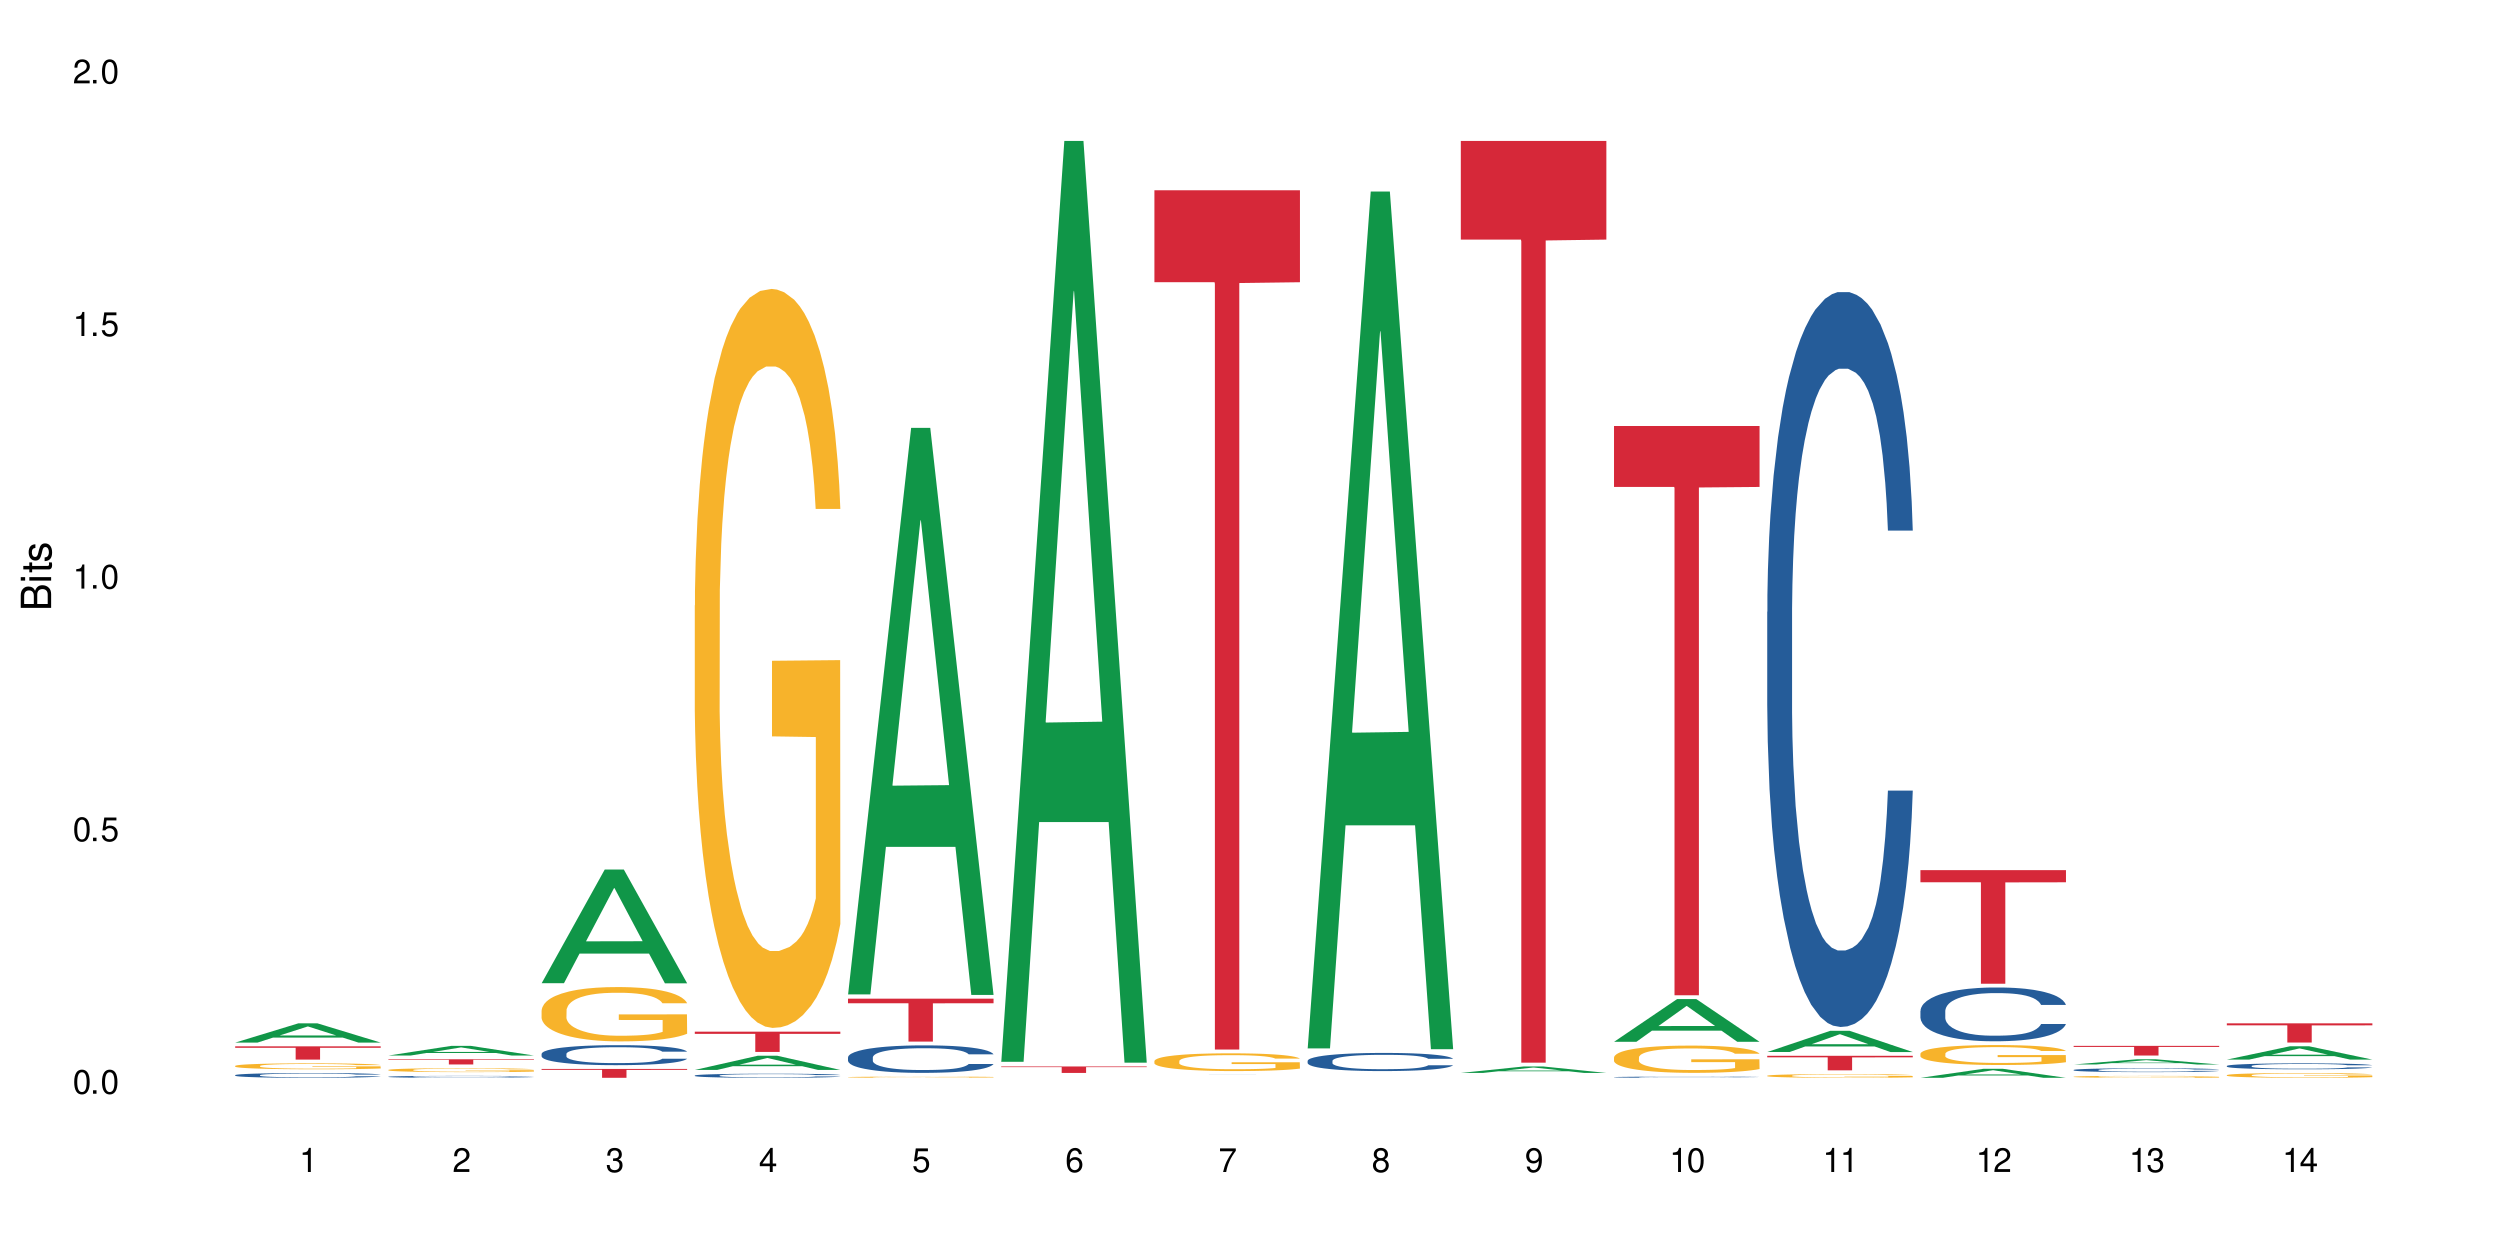<?xml version="1.0" encoding="UTF-8"?>
<svg xmlns="http://www.w3.org/2000/svg" xmlns:xlink="http://www.w3.org/1999/xlink" width="720" height="360" viewBox="0 0 720 360">
<defs>
<g>
<g id="glyph-0-0">
</g>
<g id="glyph-0-1">
<path d="M 2.641 -6.938 C 2 -6.938 1.422 -6.656 1.078 -6.172 C 0.641 -5.562 0.406 -4.641 0.406 -3.359 C 0.406 -1.016 1.188 0.219 2.641 0.219 C 4.078 0.219 4.859 -1.016 4.859 -3.297 C 4.859 -4.641 4.656 -5.547 4.203 -6.172 C 3.844 -6.656 3.281 -6.938 2.641 -6.938 Z M 2.641 -6.188 C 3.547 -6.188 4 -5.25 4 -3.375 C 4 -1.406 3.562 -0.484 2.625 -0.484 C 1.734 -0.484 1.281 -1.438 1.281 -3.344 C 1.281 -5.25 1.734 -6.188 2.641 -6.188 Z M 2.641 -6.188 "/>
</g>
<g id="glyph-0-2">
<path d="M 1.828 -1 L 0.828 -1 L 0.828 0 L 1.828 0 Z M 1.828 -1 "/>
</g>
<g id="glyph-0-3">
<path d="M 4.562 -6.797 L 1.062 -6.797 L 0.547 -3.094 L 1.328 -3.094 C 1.719 -3.562 2.047 -3.734 2.578 -3.734 C 3.484 -3.734 4.062 -3.109 4.062 -2.094 C 4.062 -1.125 3.484 -0.531 2.578 -0.531 C 1.828 -0.531 1.375 -0.906 1.188 -1.672 L 0.328 -1.672 C 0.453 -1.109 0.547 -0.844 0.75 -0.594 C 1.125 -0.078 1.828 0.219 2.594 0.219 C 3.969 0.219 4.922 -0.781 4.922 -2.219 C 4.922 -3.562 4.031 -4.484 2.719 -4.484 C 2.25 -4.484 1.859 -4.359 1.469 -4.062 L 1.734 -5.969 L 4.562 -5.969 Z M 4.562 -6.797 "/>
</g>
<g id="glyph-0-4">
<path d="M 2.484 -4.938 L 2.484 0 L 3.328 0 L 3.328 -6.938 L 2.766 -6.938 C 2.469 -5.875 2.281 -5.734 0.984 -5.562 L 0.984 -4.938 Z M 2.484 -4.938 "/>
</g>
<g id="glyph-0-5">
<path d="M 4.859 -0.828 L 1.281 -0.828 C 1.359 -1.406 1.672 -1.781 2.5 -2.281 L 3.469 -2.828 C 4.406 -3.344 4.906 -4.062 4.906 -4.906 C 4.906 -5.484 4.672 -6.031 4.266 -6.406 C 3.859 -6.766 3.375 -6.938 2.719 -6.938 C 1.859 -6.938 1.219 -6.625 0.844 -6.031 C 0.609 -5.672 0.5 -5.234 0.484 -4.531 L 1.328 -4.531 C 1.359 -5.016 1.406 -5.281 1.531 -5.516 C 1.75 -5.938 2.188 -6.203 2.703 -6.203 C 3.469 -6.203 4.031 -5.641 4.031 -4.891 C 4.031 -4.344 3.719 -3.859 3.125 -3.516 L 2.234 -3 C 0.812 -2.172 0.406 -1.531 0.328 -0.016 L 4.859 -0.016 Z M 4.859 -0.828 "/>
</g>
<g id="glyph-0-6">
<path d="M 2.125 -3.188 L 2.578 -3.188 C 3.5 -3.188 3.984 -2.766 3.984 -1.922 C 3.984 -1.062 3.469 -0.531 2.594 -0.531 C 1.656 -0.531 1.203 -1 1.156 -2.016 L 0.312 -2.016 C 0.344 -1.453 0.438 -1.094 0.609 -0.781 C 0.953 -0.109 1.625 0.219 2.547 0.219 C 3.953 0.219 4.859 -0.625 4.859 -1.938 C 4.859 -2.828 4.516 -3.297 3.703 -3.594 C 4.344 -3.844 4.656 -4.328 4.656 -5.031 C 4.656 -6.219 3.875 -6.938 2.578 -6.938 C 1.203 -6.938 0.484 -6.172 0.453 -4.703 L 1.297 -4.703 C 1.312 -5.125 1.344 -5.359 1.453 -5.578 C 1.641 -5.969 2.062 -6.203 2.594 -6.203 C 3.344 -6.203 3.797 -5.75 3.797 -5 C 3.797 -4.516 3.609 -4.219 3.25 -4.047 C 3.016 -3.953 2.703 -3.922 2.125 -3.906 Z M 2.125 -3.188 "/>
</g>
<g id="glyph-0-7">
<path d="M 3.141 -1.672 L 3.141 0 L 3.984 0 L 3.984 -1.672 L 4.984 -1.672 L 4.984 -2.438 L 3.984 -2.438 L 3.984 -6.938 L 3.359 -6.938 L 0.266 -2.578 L 0.266 -1.672 Z M 3.141 -2.438 L 1 -2.438 L 3.141 -5.5 Z M 3.141 -2.438 "/>
</g>
<g id="glyph-0-8">
<path d="M 4.781 -5.125 C 4.609 -6.266 3.891 -6.938 2.844 -6.938 C 2.094 -6.938 1.422 -6.578 1.031 -5.953 C 0.594 -5.266 0.406 -4.422 0.406 -3.172 C 0.406 -2 0.578 -1.25 0.984 -0.641 C 1.359 -0.078 1.953 0.219 2.703 0.219 C 3.984 0.219 4.922 -0.75 4.922 -2.094 C 4.922 -3.375 4.062 -4.281 2.844 -4.281 C 2.172 -4.281 1.641 -4.031 1.281 -3.516 C 1.281 -5.234 1.828 -6.188 2.797 -6.188 C 3.391 -6.188 3.797 -5.797 3.938 -5.125 Z M 2.734 -3.531 C 3.547 -3.531 4.062 -2.953 4.062 -2.031 C 4.062 -1.156 3.484 -0.531 2.703 -0.531 C 1.922 -0.531 1.328 -1.188 1.328 -2.078 C 1.328 -2.938 1.906 -3.531 2.734 -3.531 Z M 2.734 -3.531 "/>
</g>
<g id="glyph-0-9">
<path d="M 4.984 -6.797 L 0.438 -6.797 L 0.438 -5.969 L 4.109 -5.969 C 2.5 -3.656 1.828 -2.234 1.328 0 L 2.219 0 C 2.594 -2.172 3.453 -4.047 4.984 -6.094 Z M 4.984 -6.797 "/>
</g>
<g id="glyph-0-10">
<path d="M 3.75 -3.656 C 4.469 -4.094 4.688 -4.438 4.688 -5.078 C 4.688 -6.172 3.844 -6.938 2.641 -6.938 C 1.438 -6.938 0.594 -6.172 0.594 -5.094 C 0.594 -4.438 0.812 -4.094 1.516 -3.656 C 0.734 -3.266 0.359 -2.703 0.359 -1.922 C 0.359 -0.656 1.281 0.219 2.641 0.219 C 3.984 0.219 4.922 -0.656 4.922 -1.922 C 4.922 -2.703 4.531 -3.266 3.75 -3.656 Z M 2.641 -6.188 C 3.359 -6.188 3.812 -5.75 3.812 -5.062 C 3.812 -4.406 3.344 -3.984 2.641 -3.984 C 1.922 -3.984 1.453 -4.406 1.453 -5.078 C 1.453 -5.75 1.922 -6.188 2.641 -6.188 Z M 2.641 -3.266 C 3.484 -3.266 4.062 -2.719 4.062 -1.906 C 4.062 -1.078 3.484 -0.531 2.625 -0.531 C 1.797 -0.531 1.219 -1.094 1.219 -1.906 C 1.219 -2.719 1.781 -3.266 2.641 -3.266 Z M 2.641 -3.266 "/>
</g>
<g id="glyph-0-11">
<path d="M 0.516 -1.578 C 0.672 -0.453 1.406 0.219 2.438 0.219 C 3.188 0.219 3.859 -0.141 4.266 -0.766 C 4.688 -1.453 4.891 -2.297 4.891 -3.547 C 4.891 -4.719 4.703 -5.453 4.312 -6.078 C 3.938 -6.641 3.344 -6.938 2.594 -6.938 C 1.297 -6.938 0.359 -5.969 0.359 -4.625 C 0.359 -3.344 1.234 -2.453 2.453 -2.453 C 3.094 -2.453 3.578 -2.672 4.016 -3.203 C 4 -1.484 3.469 -0.531 2.5 -0.531 C 1.906 -0.531 1.484 -0.906 1.359 -1.578 Z M 2.578 -6.203 C 3.375 -6.203 3.969 -5.531 3.969 -4.641 C 3.969 -3.797 3.391 -3.188 2.547 -3.188 C 1.734 -3.188 1.234 -3.766 1.234 -4.688 C 1.234 -5.562 1.797 -6.203 2.578 -6.203 Z M 2.578 -6.203 "/>
</g>
<g id="glyph-1-0">
</g>
<g id="glyph-1-1">
<path d="M 0 -0.953 L 0 -4.891 C 0 -5.719 -0.234 -6.344 -0.734 -6.797 C -1.188 -7.234 -1.812 -7.469 -2.5 -7.469 C -3.547 -7.469 -4.188 -7 -4.625 -5.875 C -4.984 -6.688 -5.625 -7.094 -6.531 -7.094 C -7.172 -7.094 -7.734 -6.859 -8.141 -6.391 C -8.562 -5.922 -8.75 -5.344 -8.75 -4.5 L -8.75 -0.953 Z M -4.984 -2.062 L -7.766 -2.062 L -7.766 -4.219 C -7.766 -4.844 -7.688 -5.203 -7.453 -5.5 C -7.219 -5.812 -6.859 -5.969 -6.375 -5.969 C -5.891 -5.969 -5.531 -5.812 -5.297 -5.5 C -5.062 -5.203 -4.984 -4.844 -4.984 -4.219 Z M -0.984 -2.062 L -4 -2.062 L -4 -4.781 C -4 -5.766 -3.438 -6.359 -2.484 -6.359 C -1.547 -6.359 -0.984 -5.766 -0.984 -4.781 Z M -0.984 -2.062 "/>
</g>
<g id="glyph-1-2">
<path d="M -6.281 -1.797 L -6.281 -0.797 L 0 -0.797 L 0 -1.797 Z M -8.75 -1.797 L -8.75 -0.797 L -7.484 -0.797 L -7.484 -1.797 Z M -8.75 -1.797 "/>
</g>
<g id="glyph-1-3">
<path d="M -6.281 -3.047 L -6.281 -2.016 L -8.016 -2.016 L -8.016 -1.016 L -6.281 -1.016 L -6.281 -0.172 L -5.469 -0.172 L -5.469 -1.016 L -0.719 -1.016 C -0.078 -1.016 0.281 -1.453 0.281 -2.234 C 0.281 -2.5 0.25 -2.719 0.188 -3.047 L -0.641 -3.047 C -0.609 -2.906 -0.594 -2.766 -0.594 -2.562 C -0.594 -2.141 -0.719 -2.016 -1.156 -2.016 L -5.469 -2.016 L -5.469 -3.047 Z M -6.281 -3.047 "/>
</g>
<g id="glyph-1-4">
<path d="M -4.531 -5.25 C -5.766 -5.25 -6.469 -4.422 -6.469 -2.969 C -6.469 -1.516 -5.719 -0.562 -4.547 -0.562 C -3.562 -0.562 -3.094 -1.062 -2.734 -2.562 L -2.516 -3.484 C -2.344 -4.188 -2.094 -4.469 -1.641 -4.469 C -1.047 -4.469 -0.641 -3.875 -0.641 -3 C -0.641 -2.453 -0.797 -2 -1.062 -1.75 C -1.25 -1.594 -1.422 -1.531 -1.875 -1.469 L -1.875 -0.406 C -0.422 -0.453 0.281 -1.266 0.281 -2.922 C 0.281 -4.5 -0.5 -5.516 -1.719 -5.516 C -2.656 -5.516 -3.172 -4.984 -3.469 -3.734 L -3.703 -2.766 C -3.891 -1.953 -4.156 -1.609 -4.594 -1.609 C -5.188 -1.609 -5.547 -2.125 -5.547 -2.938 C -5.547 -3.75 -5.203 -4.172 -4.531 -4.203 Z M -4.531 -5.25 "/>
</g>
</g>
</defs>
<rect x="-72" y="-36" width="864" height="432" fill="rgb(100%, 100%, 100%)" fill-opacity="1"/>
<path fill-rule="nonzero" fill="rgb(6.275%, 58.824%, 28.235%)" fill-opacity="1" d="M 67.73 300.262 L 67.777 300.258 L 85.914 294.723 L 91.422 294.723 L 109.648 300.27 L 103.242 300.27 L 98.676 298.82 L 78.656 298.82 L 74.18 300.262 L 67.73 300.262 L 80.582 298.223 L 96.84 298.215 L 88.734 295.629 L 88.645 295.625 L 88.555 295.641 L 80.539 298.215 L 80.582 298.223 Z M 67.73 300.262 "/>
<path fill-rule="nonzero" fill="rgb(14.51%, 36.078%, 60%)" fill-opacity="1" d="M 67.73 309.633 L 67.781 309.633 L 67.781 309.602 L 67.934 309.555 L 68.293 309.496 L 68.652 309.453 L 69.57 309.379 L 70.848 309.309 L 72.18 309.254 L 73.148 309.219 L 74.02 309.195 L 76.012 309.148 L 77.289 309.125 L 78.672 309.102 L 80.355 309.082 L 81.582 309.066 L 84.344 309.047 L 86.391 309.039 L 87.973 309.035 L 91.398 309.035 L 93.441 309.039 L 94.926 309.047 L 96.562 309.059 L 97.941 309.066 L 100.344 309.098 L 102.492 309.133 L 103.461 309.152 L 104.996 309.191 L 106.172 309.227 L 106.988 309.262 L 107.91 309.309 L 108.727 309.363 L 109.34 309.43 L 109.648 309.48 L 102.492 309.48 L 102.133 309.434 L 101.723 309.395 L 100.957 309.34 L 100.191 309.305 L 99.117 309.27 L 98.145 309.246 L 96.816 309.219 L 95.641 309.207 L 94.414 309.195 L 93.238 309.188 L 90.988 309.18 L 87.41 309.18 L 85.418 309.191 L 84.344 309.199 L 82.812 309.219 L 81.738 309.234 L 80.461 309.258 L 79.59 309.281 L 78.516 309.312 L 77.75 309.344 L 76.883 309.383 L 76.371 309.414 L 75.91 309.449 L 75.5 309.492 L 75.195 309.535 L 74.988 309.582 L 74.887 309.629 L 74.887 309.824 L 74.988 309.867 L 75.246 309.922 L 75.91 310 L 76.883 310.066 L 78.004 310.117 L 79.078 310.156 L 79.691 310.172 L 80.512 310.195 L 81.789 310.219 L 83.629 310.242 L 84.703 310.254 L 86.34 310.266 L 88.023 310.27 L 90.273 310.27 L 92.27 310.266 L 93.598 310.258 L 94.977 310.246 L 96.867 310.227 L 98.043 310.207 L 99.066 310.184 L 99.832 310.16 L 100.344 310.137 L 101.109 310.098 L 101.723 310.055 L 102.184 310.012 L 102.492 309.969 L 109.648 309.969 L 109.34 310.02 L 108.883 310.07 L 108.422 310.105 L 107.707 310.148 L 106.887 310.188 L 105.711 310.234 L 104.742 310.262 L 103.461 310.293 L 102.285 310.316 L 101.008 310.34 L 99.117 310.363 L 97.891 310.375 L 96.562 310.387 L 94.977 310.398 L 92.984 310.406 L 90.836 310.41 L 88.844 310.414 L 86.695 310.41 L 85.109 310.406 L 83.016 310.395 L 80.41 310.371 L 78.516 310.348 L 77.035 310.324 L 75.758 310.297 L 74.324 310.266 L 72.484 310.207 L 71.359 310.164 L 70.594 310.129 L 69.723 310.082 L 69.109 310.039 L 68.395 309.969 L 67.883 309.879 L 67.73 309.809 Z M 67.73 309.633 "/>
<path fill-rule="nonzero" fill="rgb(96.863%, 70.196%, 16.863%)" fill-opacity="1" d="M 67.73 306.973 L 67.781 306.973 L 67.781 306.941 L 67.988 306.871 L 68.496 306.773 L 69.164 306.695 L 69.879 306.633 L 70.34 306.598 L 71.105 306.551 L 71.77 306.52 L 73.457 306.449 L 75.602 306.383 L 76.777 306.355 L 78.109 306.328 L 80 306.297 L 80.867 306.285 L 83.527 306.262 L 86.543 306.246 L 89.863 306.242 L 91.398 306.242 L 93.496 306.25 L 96.355 306.266 L 97.992 306.281 L 99.27 306.297 L 100.602 306.316 L 102.234 306.348 L 103.77 306.387 L 104.996 306.426 L 106.223 306.473 L 107.246 306.52 L 108.113 306.574 L 108.883 306.641 L 109.34 306.695 L 109.648 306.75 L 102.543 306.75 L 102.133 306.695 L 101.672 306.652 L 100.906 306.602 L 100.141 306.566 L 99.375 306.535 L 97.941 306.496 L 96.715 306.469 L 95.18 306.449 L 93.699 306.434 L 92.012 306.426 L 90.988 306.422 L 88.281 306.422 L 85.828 306.434 L 84.395 306.445 L 83.375 306.457 L 81.941 306.48 L 81.074 306.5 L 80.562 306.512 L 79.027 306.559 L 78.004 306.605 L 77.445 306.633 L 76.727 306.68 L 76.215 306.723 L 75.652 306.785 L 75.348 306.832 L 74.938 306.938 L 74.887 307.219 L 75.039 307.277 L 75.348 307.344 L 75.758 307.398 L 76.371 307.457 L 76.984 307.504 L 78.059 307.562 L 78.977 307.605 L 79.691 307.633 L 81.074 307.672 L 81.637 307.688 L 82.965 307.715 L 84.344 307.738 L 86.031 307.758 L 87.309 307.766 L 89.355 307.773 L 91.961 307.773 L 95.027 307.766 L 96.969 307.75 L 98.301 307.738 L 99.168 307.727 L 100.242 307.711 L 101.008 307.695 L 101.723 307.68 L 102.594 307.652 L 102.594 307.277 L 89.969 307.277 L 89.969 307.102 L 109.598 307.102 L 109.648 307.711 L 108.574 307.754 L 107.246 307.793 L 105.969 307.824 L 104.637 307.852 L 102.746 307.883 L 101.215 307.898 L 98.863 307.922 L 96.715 307.938 L 94.465 307.945 L 92.473 307.949 L 90.121 307.953 L 88.023 307.949 L 85.777 307.938 L 83.988 307.926 L 82.352 307.91 L 80.715 307.891 L 78.672 307.859 L 77.34 307.832 L 75.961 307.797 L 74.582 307.758 L 73.355 307.719 L 72.535 307.684 L 71.719 307.648 L 70.848 307.602 L 70.031 307.547 L 69.418 307.5 L 68.855 307.445 L 68.445 307.391 L 68.039 307.324 L 67.832 307.266 L 67.73 307.219 Z M 67.73 306.973 "/>
<path fill-rule="nonzero" fill="rgb(83.922%, 15.686%, 22.353%)" fill-opacity="1" d="M 67.73 301.352 L 109.648 301.352 L 109.648 301.758 L 92.18 301.762 L 92.18 305.156 L 85.148 305.156 L 85.148 301.766 L 85.047 301.758 L 67.73 301.758 Z M 67.73 301.352 "/>
<path fill-rule="nonzero" fill="rgb(6.275%, 58.824%, 28.235%)" fill-opacity="1" d="M 111.855 303.988 L 111.898 303.988 L 130.035 301.203 L 135.543 301.203 L 153.77 303.992 L 147.367 303.992 L 142.801 303.262 L 122.781 303.262 L 118.301 303.988 L 111.855 303.988 L 124.707 302.961 L 140.961 302.961 L 132.855 301.656 L 132.766 301.656 L 132.68 301.664 L 124.66 302.961 L 124.707 302.961 Z M 111.855 303.988 "/>
<path fill-rule="nonzero" fill="rgb(14.51%, 36.078%, 60%)" fill-opacity="1" d="M 111.855 310.098 L 111.906 310.098 L 111.906 310.086 L 112.059 310.066 L 112.418 310.039 L 112.773 310.023 L 113.695 309.992 L 114.973 309.965 L 116.301 309.941 L 117.273 309.93 L 118.141 309.918 L 120.137 309.898 L 121.414 309.891 L 122.793 309.883 L 124.48 309.871 L 125.707 309.867 L 128.469 309.859 L 130.512 309.855 L 137.566 309.855 L 139.047 309.859 L 140.684 309.863 L 142.066 309.867 L 144.469 309.879 L 146.613 309.895 L 147.586 309.902 L 149.117 309.918 L 150.293 309.934 L 151.113 309.945 L 152.031 309.965 L 152.852 309.988 L 153.465 310.016 L 153.77 310.035 L 146.613 310.035 L 146.258 310.016 L 145.848 310 L 145.082 309.98 L 144.312 309.965 L 143.242 309.949 L 142.27 309.938 L 140.941 309.93 L 139.766 309.922 L 138.539 309.918 L 137.363 309.914 L 131.535 309.914 L 129.539 309.918 L 128.469 309.922 L 126.934 309.93 L 125.859 309.934 L 124.582 309.945 L 123.715 309.953 L 122.641 309.969 L 121.875 309.98 L 121.004 309.996 L 120.492 310.008 L 120.031 310.023 L 119.625 310.039 L 119.316 310.059 L 119.113 310.078 L 119.012 310.094 L 119.012 310.176 L 119.113 310.191 L 119.367 310.215 L 120.031 310.246 L 121.004 310.273 L 122.129 310.293 L 123.203 310.309 L 123.816 310.316 L 124.633 310.324 L 125.91 310.336 L 127.75 310.344 L 128.824 310.348 L 130.461 310.352 L 132.148 310.355 L 134.398 310.355 L 136.391 310.352 L 137.719 310.352 L 139.102 310.348 L 140.992 310.336 L 142.168 310.328 L 143.188 310.32 L 143.957 310.309 L 144.469 310.301 L 145.234 310.285 L 145.848 310.27 L 146.309 310.25 L 146.613 310.234 L 153.77 310.234 L 153.465 310.254 L 153.004 310.273 L 152.543 310.289 L 151.828 310.305 L 151.012 310.32 L 149.836 310.34 L 148.863 310.352 L 147.586 310.363 L 146.41 310.375 L 145.133 310.383 L 143.242 310.395 L 142.012 310.398 L 140.684 310.402 L 139.102 310.406 L 137.105 310.41 L 134.961 310.414 L 132.965 310.414 L 130.82 310.41 L 129.234 310.41 L 127.137 310.406 L 124.531 310.395 L 122.641 310.387 L 121.156 310.375 L 119.879 310.367 L 118.449 310.352 L 116.609 310.328 L 115.484 310.312 L 114.715 310.297 L 113.848 310.277 L 113.234 310.262 L 112.52 310.23 L 112.008 310.195 L 111.855 310.168 Z M 111.855 310.098 "/>
<path fill-rule="nonzero" fill="rgb(96.863%, 70.196%, 16.863%)" fill-opacity="1" d="M 111.855 308.129 L 111.906 308.129 L 111.906 308.105 L 112.109 308.062 L 112.621 307.996 L 113.285 307.945 L 114 307.902 L 114.461 307.883 L 115.227 307.852 L 115.891 307.828 L 117.578 307.781 L 119.727 307.738 L 120.902 307.723 L 122.23 307.703 L 124.121 307.684 L 124.992 307.676 L 127.648 307.66 L 130.664 307.652 L 133.988 307.648 L 135.523 307.648 L 137.617 307.652 L 140.48 307.664 L 142.117 307.676 L 143.395 307.684 L 144.723 307.699 L 146.359 307.719 L 147.891 307.742 L 149.117 307.77 L 150.348 307.797 L 151.367 307.832 L 152.238 307.867 L 153.004 307.91 L 153.465 307.945 L 153.77 307.98 L 146.664 307.98 L 146.258 307.945 L 145.797 307.918 L 145.031 307.883 L 144.262 307.859 L 143.496 307.84 L 142.066 307.812 L 140.84 307.797 L 139.305 307.781 L 137.82 307.773 L 136.137 307.77 L 135.113 307.766 L 132.402 307.766 L 129.949 307.773 L 128.52 307.781 L 127.496 307.789 L 126.066 307.805 L 125.195 307.816 L 124.684 307.824 L 123.152 307.855 L 122.129 307.887 L 121.566 307.906 L 120.852 307.938 L 120.34 307.965 L 119.777 308.004 L 119.469 308.035 L 119.062 308.105 L 119.012 308.289 L 119.164 308.328 L 119.469 308.371 L 119.879 308.406 L 120.492 308.445 L 121.105 308.477 L 122.18 308.516 L 123.102 308.543 L 123.816 308.562 L 125.195 308.59 L 125.758 308.598 L 127.086 308.617 L 128.469 308.629 L 130.152 308.645 L 131.434 308.648 L 133.477 308.652 L 136.082 308.652 L 139.152 308.648 L 141.094 308.641 L 142.422 308.633 L 143.293 308.625 L 144.363 308.613 L 145.133 308.602 L 145.848 308.59 L 146.715 308.574 L 146.715 308.328 L 134.09 308.328 L 134.09 308.211 L 153.719 308.211 L 153.77 308.613 L 152.699 308.641 L 151.367 308.668 L 150.09 308.688 L 148.762 308.707 L 146.871 308.727 L 145.336 308.738 L 142.984 308.75 L 140.84 308.762 L 138.59 308.766 L 136.594 308.77 L 132.148 308.77 L 129.898 308.762 L 128.109 308.754 L 126.473 308.746 L 124.84 308.73 L 122.793 308.711 L 121.465 308.691 L 120.082 308.672 L 118.703 308.645 L 117.477 308.617 L 116.66 308.594 L 115.84 308.57 L 114.973 308.539 L 114.152 308.504 L 113.539 308.473 L 112.98 308.438 L 112.57 308.402 L 112.16 308.359 L 111.957 308.32 L 111.855 308.289 Z M 111.855 308.129 "/>
<path fill-rule="nonzero" fill="rgb(83.922%, 15.686%, 22.353%)" fill-opacity="1" d="M 111.855 305.074 L 153.77 305.074 L 153.77 305.234 L 136.301 305.234 L 136.301 306.562 L 129.273 306.562 L 129.273 305.238 L 129.172 305.234 L 111.855 305.234 Z M 111.855 305.074 "/>
<path fill-rule="nonzero" fill="rgb(6.275%, 58.824%, 28.235%)" fill-opacity="1" d="M 155.977 283.16 L 156.023 283.129 L 174.16 250.434 L 179.668 250.434 L 197.895 283.191 L 191.488 283.191 L 186.922 274.641 L 166.902 274.641 L 162.426 283.16 L 155.977 283.16 L 168.828 271.102 L 185.086 271.07 L 176.98 255.785 L 176.891 255.754 L 176.801 255.848 L 168.785 271.07 L 168.828 271.102 Z M 155.977 283.16 "/>
<path fill-rule="nonzero" fill="rgb(14.51%, 36.078%, 60%)" fill-opacity="1" d="M 155.977 303.516 L 156.027 303.508 L 156.027 303.383 L 156.18 303.184 L 156.539 302.93 L 156.898 302.754 L 157.816 302.445 L 159.094 302.145 L 160.426 301.914 L 161.395 301.777 L 162.266 301.672 L 164.258 301.477 L 165.535 301.375 L 166.918 301.285 L 168.602 301.195 L 169.828 301.145 L 172.59 301.059 L 174.637 301.023 L 176.219 301.008 L 179.645 301.008 L 181.688 301.027 L 183.172 301.055 L 184.809 301.098 L 186.188 301.145 L 188.59 301.258 L 190.738 301.406 L 191.707 301.492 L 193.242 301.656 L 194.418 301.812 L 195.234 301.949 L 196.156 302.145 L 196.973 302.383 L 197.586 302.648 L 197.895 302.879 L 190.738 302.879 L 190.379 302.668 L 189.969 302.504 L 189.203 302.285 L 188.438 302.133 L 187.363 301.98 L 186.391 301.883 L 185.062 301.781 L 183.887 301.719 L 182.66 301.672 L 181.484 301.637 L 179.234 301.605 L 176.629 301.605 L 175.656 301.617 L 173.664 301.66 L 172.59 301.695 L 171.059 301.77 L 169.984 301.84 L 168.707 301.945 L 167.836 302.035 L 166.762 302.172 L 165.996 302.293 L 165.129 302.465 L 164.617 302.598 L 164.156 302.746 L 163.746 302.918 L 163.441 303.105 L 163.234 303.297 L 163.133 303.488 L 163.133 304.305 L 163.234 304.496 L 163.492 304.715 L 164.156 305.039 L 165.129 305.316 L 166.25 305.539 L 167.324 305.695 L 167.938 305.77 L 168.758 305.855 L 170.035 305.961 L 171.875 306.066 L 172.949 306.109 L 174.582 306.148 L 176.27 306.172 L 178.52 306.172 L 180.512 306.148 L 181.844 306.125 L 183.223 306.082 L 185.113 305.992 L 186.289 305.906 L 187.312 305.809 L 188.078 305.707 L 188.59 305.621 L 189.355 305.461 L 189.969 305.281 L 190.43 305.094 L 190.738 304.918 L 197.895 304.918 L 197.586 305.129 L 197.129 305.332 L 196.668 305.484 L 195.953 305.672 L 195.133 305.832 L 193.957 306.02 L 192.988 306.141 L 191.707 306.27 L 190.531 306.371 L 189.254 306.461 L 187.363 306.566 L 186.137 306.617 L 184.809 306.668 L 183.223 306.707 L 181.23 306.746 L 179.082 306.766 L 177.09 306.77 L 174.941 306.762 L 173.355 306.738 L 171.262 306.691 L 168.652 306.598 L 166.762 306.496 L 165.281 306.398 L 164.004 306.293 L 162.57 306.148 L 160.73 305.918 L 159.605 305.738 L 158.84 305.59 L 157.969 305.387 L 157.355 305.199 L 156.641 304.906 L 156.129 304.531 L 155.977 304.242 Z M 155.977 303.516 "/>
<path fill-rule="nonzero" fill="rgb(96.863%, 70.196%, 16.863%)" fill-opacity="1" d="M 155.977 290.977 L 156.027 290.961 L 156.027 290.676 L 156.234 290.031 L 156.742 289.148 L 157.41 288.418 L 158.125 287.848 L 158.582 287.547 L 159.352 287.117 L 160.016 286.805 L 161.703 286.16 L 163.848 285.559 L 165.023 285.305 L 166.355 285.059 L 168.246 284.789 L 169.113 284.688 L 171.773 284.461 L 174.789 284.316 L 178.109 284.273 L 179.645 284.289 L 181.742 284.344 L 184.602 284.504 L 186.238 284.645 L 187.516 284.789 L 188.848 284.973 L 190.48 285.262 L 192.016 285.602 L 193.242 285.945 L 194.469 286.375 L 195.492 286.832 L 196.359 287.332 L 197.129 287.934 L 197.586 288.434 L 197.895 288.934 L 190.789 288.934 L 190.379 288.434 L 189.918 288.047 L 189.152 287.574 L 188.387 287.23 L 187.617 286.961 L 186.188 286.59 L 184.961 286.359 L 183.426 286.16 L 181.945 286.031 L 180.258 285.945 L 179.234 285.918 L 176.527 285.918 L 174.074 286.016 L 172.641 286.133 L 171.617 286.246 L 170.188 286.461 L 169.32 286.633 L 168.809 286.746 L 167.273 287.188 L 166.25 287.59 L 165.688 287.859 L 164.973 288.289 L 164.461 288.676 L 163.898 289.246 L 163.594 289.676 L 163.184 290.648 L 163.133 293.219 L 163.285 293.762 L 163.594 294.348 L 164.004 294.863 L 164.617 295.406 L 165.23 295.82 L 166.305 296.379 L 167.223 296.75 L 167.938 296.992 L 169.32 297.379 L 169.883 297.508 L 171.211 297.766 L 172.59 297.965 L 174.277 298.137 L 175.555 298.223 L 177.602 298.293 L 180.207 298.293 L 183.273 298.207 L 185.215 298.094 L 186.547 297.98 L 187.414 297.879 L 188.488 297.723 L 189.254 297.578 L 189.969 297.422 L 190.84 297.18 L 190.84 293.762 L 178.215 293.75 L 178.215 292.148 L 197.844 292.133 L 197.895 297.723 L 196.82 298.109 L 195.492 298.48 L 194.215 298.766 L 192.883 299.008 L 190.992 299.281 L 189.461 299.449 L 187.109 299.652 L 184.961 299.781 L 182.711 299.867 L 180.719 299.906 L 178.367 299.922 L 176.27 299.895 L 174.023 299.809 L 172.234 299.695 L 170.598 299.551 L 168.961 299.363 L 166.918 299.066 L 165.586 298.82 L 164.207 298.523 L 162.828 298.164 L 161.602 297.777 L 160.781 297.48 L 159.965 297.137 L 159.094 296.707 L 158.277 296.223 L 157.664 295.777 L 157.102 295.277 L 156.691 294.805 L 156.285 294.164 L 156.078 293.648 L 155.977 293.207 Z M 155.977 290.977 "/>
<path fill-rule="nonzero" fill="rgb(83.922%, 15.686%, 22.353%)" fill-opacity="1" d="M 155.977 307.855 L 197.895 307.855 L 197.895 308.129 L 180.426 308.133 L 180.426 310.414 L 173.395 310.414 L 173.395 308.133 L 173.293 308.129 L 155.977 308.129 Z M 155.977 307.855 "/>
<path fill-rule="nonzero" fill="rgb(6.275%, 58.824%, 28.235%)" fill-opacity="1" d="M 200.102 308.141 L 200.145 308.137 L 218.281 304.043 L 223.789 304.043 L 242.016 308.145 L 235.613 308.145 L 231.047 307.074 L 211.027 307.074 L 206.547 308.141 L 200.102 308.141 L 212.953 306.629 L 229.207 306.625 L 221.102 304.711 L 221.012 304.707 L 220.926 304.719 L 212.906 306.625 L 212.953 306.629 Z M 200.102 308.141 "/>
<path fill-rule="nonzero" fill="rgb(14.51%, 36.078%, 60%)" fill-opacity="1" d="M 200.102 309.742 L 200.152 309.742 L 200.152 309.715 L 200.305 309.676 L 200.664 309.621 L 201.02 309.586 L 201.941 309.523 L 203.219 309.461 L 204.547 309.414 L 205.52 309.387 L 206.387 309.363 L 208.383 309.324 L 209.66 309.305 L 211.039 309.285 L 212.727 309.266 L 213.953 309.254 L 216.715 309.238 L 218.758 309.23 L 220.344 309.227 L 223.77 309.227 L 225.812 309.23 L 227.293 309.238 L 228.93 309.246 L 230.312 309.254 L 232.715 309.281 L 234.859 309.309 L 235.832 309.328 L 237.363 309.359 L 238.539 309.395 L 239.359 309.422 L 240.277 309.461 L 241.098 309.512 L 241.711 309.566 L 242.016 309.613 L 234.859 309.613 L 234.504 309.57 L 234.094 309.535 L 233.328 309.492 L 232.559 309.461 L 231.488 309.43 L 230.516 309.406 L 229.188 309.387 L 228.012 309.375 L 226.785 309.363 L 225.609 309.359 L 223.359 309.352 L 219.781 309.352 L 217.785 309.363 L 216.715 309.371 L 215.18 309.383 L 214.105 309.398 L 212.828 309.422 L 211.961 309.438 L 210.887 309.469 L 210.117 309.492 L 209.25 309.527 L 208.738 309.555 L 208.277 309.586 L 207.871 309.621 L 207.562 309.66 L 207.359 309.699 L 207.258 309.738 L 207.258 309.906 L 207.359 309.945 L 207.613 309.988 L 208.277 310.055 L 209.25 310.113 L 210.375 310.16 L 211.449 310.191 L 212.062 310.207 L 212.879 310.223 L 214.156 310.246 L 215.996 310.266 L 217.07 310.277 L 218.707 310.285 L 220.395 310.289 L 222.645 310.289 L 224.637 310.285 L 225.965 310.281 L 227.348 310.27 L 229.238 310.254 L 230.414 310.234 L 231.434 310.215 L 232.203 310.195 L 232.715 310.176 L 233.48 310.145 L 234.094 310.105 L 234.555 310.066 L 234.859 310.031 L 242.016 310.031 L 241.711 310.074 L 241.25 310.117 L 240.789 310.148 L 240.074 310.188 L 239.258 310.219 L 238.082 310.258 L 237.109 310.281 L 235.832 310.309 L 234.656 310.332 L 233.379 310.348 L 231.488 310.371 L 230.258 310.383 L 228.93 310.391 L 227.348 310.398 L 225.352 310.406 L 223.207 310.41 L 221.211 310.414 L 219.066 310.41 L 217.48 310.406 L 215.383 310.395 L 212.777 310.375 L 210.887 310.355 L 209.402 310.336 L 208.125 310.312 L 206.695 310.285 L 204.855 310.238 L 203.73 310.199 L 202.961 310.172 L 202.094 310.129 L 201.48 310.09 L 200.766 310.027 L 200.254 309.953 L 200.102 309.895 Z M 200.102 309.742 "/>
<path fill-rule="nonzero" fill="rgb(96.863%, 70.196%, 16.863%)" fill-opacity="1" d="M 200.102 174.367 L 200.152 174.172 L 200.152 170.285 L 200.355 161.539 L 200.867 149.488 L 201.531 139.574 L 202.246 131.801 L 202.707 127.719 L 203.473 121.887 L 204.137 117.613 L 205.824 108.867 L 207.973 100.703 L 209.148 97.203 L 210.477 93.898 L 212.367 90.207 L 213.238 88.844 L 215.895 85.734 L 218.91 83.793 L 222.234 83.207 L 223.77 83.402 L 225.863 84.18 L 228.727 86.316 L 230.363 88.262 L 231.641 90.207 L 232.969 92.734 L 234.605 96.621 L 236.137 101.285 L 237.363 105.949 L 238.594 111.781 L 239.613 118 L 240.484 124.805 L 241.25 132.969 L 241.711 139.77 L 242.016 146.574 L 234.91 146.574 L 234.504 139.77 L 234.043 134.523 L 233.277 128.109 L 232.508 123.441 L 231.742 119.75 L 230.312 114.695 L 229.082 111.586 L 227.551 108.867 L 226.066 107.117 L 224.383 105.949 L 223.359 105.562 L 220.648 105.562 L 218.195 106.922 L 216.766 108.477 L 215.742 110.031 L 214.312 112.945 L 213.441 115.281 L 212.93 116.836 L 211.398 122.859 L 210.375 128.301 L 209.812 131.996 L 209.098 137.828 L 208.586 143.074 L 208.023 150.848 L 207.715 156.68 L 207.309 169.898 L 207.258 204.883 L 207.41 212.27 L 207.715 220.238 L 208.125 227.238 L 208.738 234.621 L 209.352 240.258 L 210.426 247.84 L 211.348 252.895 L 212.062 256.199 L 213.441 261.445 L 214.004 263.195 L 215.332 266.695 L 216.715 269.414 L 218.398 271.746 L 219.68 272.914 L 221.723 273.887 L 224.328 273.887 L 227.398 272.719 L 229.34 271.164 L 230.668 269.609 L 231.539 268.25 L 232.609 266.109 L 233.379 264.168 L 234.094 262.027 L 234.961 258.723 L 234.961 212.27 L 222.336 212.074 L 222.336 190.305 L 241.965 190.113 L 242.016 266.109 L 240.941 271.359 L 239.613 276.41 L 238.336 280.301 L 237.008 283.605 L 235.117 287.297 L 233.582 289.629 L 231.23 292.352 L 229.082 294.102 L 226.836 295.266 L 224.84 295.848 L 222.488 296.043 L 220.395 295.656 L 218.145 294.488 L 216.355 292.934 L 214.719 290.988 L 213.082 288.465 L 211.039 284.383 L 209.711 281.078 L 208.328 276.996 L 206.949 272.137 L 205.723 266.887 L 204.906 262.805 L 204.086 258.141 L 203.219 252.309 L 202.398 245.703 L 201.785 239.676 L 201.223 232.875 L 200.816 226.461 L 200.406 217.711 L 200.203 210.715 L 200.102 204.691 Z M 200.102 174.367 "/>
<path fill-rule="nonzero" fill="rgb(83.922%, 15.686%, 22.353%)" fill-opacity="1" d="M 200.102 297.129 L 242.016 297.129 L 242.016 297.75 L 224.547 297.758 L 224.547 302.957 L 217.52 302.957 L 217.52 297.762 L 217.418 297.75 L 200.102 297.75 Z M 200.102 297.129 "/>
<path fill-rule="nonzero" fill="rgb(6.275%, 58.824%, 28.235%)" fill-opacity="1" d="M 244.223 286.379 L 244.27 286.227 L 262.406 123.227 L 267.914 123.227 L 286.141 286.535 L 279.734 286.535 L 275.168 243.906 L 255.148 243.906 L 250.672 286.379 L 244.223 286.379 L 257.074 226.273 L 273.332 226.117 L 265.227 149.91 L 265.137 149.754 L 265.047 150.215 L 257.031 226.117 L 257.074 226.273 Z M 244.223 286.379 "/>
<path fill-rule="nonzero" fill="rgb(14.51%, 36.078%, 60%)" fill-opacity="1" d="M 244.223 304.516 L 244.273 304.508 L 244.273 304.336 L 244.426 304.059 L 244.785 303.711 L 245.145 303.473 L 246.062 303.047 L 247.34 302.633 L 248.672 302.316 L 249.641 302.129 L 250.512 301.984 L 252.504 301.715 L 253.781 301.578 L 255.164 301.453 L 256.848 301.332 L 258.074 301.258 L 260.836 301.145 L 262.883 301.094 L 264.465 301.07 L 267.891 301.07 L 269.934 301.102 L 271.418 301.137 L 273.055 301.195 L 274.434 301.258 L 276.836 301.418 L 278.984 301.621 L 279.953 301.738 L 281.488 301.961 L 282.664 302.18 L 283.48 302.367 L 284.402 302.633 L 285.219 302.961 L 285.832 303.328 L 286.141 303.641 L 278.984 303.641 L 278.625 303.352 L 278.215 303.125 L 277.449 302.828 L 276.684 302.621 L 275.609 302.41 L 274.637 302.273 L 273.309 302.137 L 272.133 302.047 L 270.906 301.984 L 269.73 301.941 L 267.48 301.895 L 264.875 301.895 L 263.902 301.91 L 261.91 301.969 L 260.836 302.02 L 259.305 302.121 L 258.23 302.215 L 256.953 302.359 L 256.082 302.484 L 255.008 302.672 L 254.242 302.836 L 253.371 303.074 L 252.863 303.258 L 252.402 303.461 L 251.992 303.699 L 251.688 303.953 L 251.48 304.219 L 251.379 304.48 L 251.379 305.602 L 251.48 305.863 L 251.738 306.164 L 252.402 306.605 L 253.371 306.988 L 254.496 307.293 L 255.57 307.512 L 256.184 307.613 L 257.004 307.727 L 258.281 307.871 L 260.121 308.016 L 261.195 308.074 L 262.828 308.133 L 264.516 308.164 L 266.766 308.164 L 268.758 308.133 L 270.09 308.098 L 271.469 308.039 L 273.359 307.918 L 274.535 307.801 L 275.559 307.664 L 276.324 307.527 L 276.836 307.41 L 277.602 307.184 L 278.215 306.941 L 278.676 306.688 L 278.984 306.441 L 286.141 306.441 L 285.832 306.73 L 285.371 307.012 L 284.914 307.223 L 284.195 307.477 L 283.379 307.699 L 282.203 307.953 L 281.23 308.117 L 279.953 308.301 L 278.777 308.438 L 277.5 308.559 L 275.609 308.703 L 274.383 308.777 L 273.055 308.844 L 271.469 308.898 L 269.477 308.949 L 267.328 308.98 L 265.336 308.988 L 263.188 308.973 L 261.602 308.945 L 259.508 308.879 L 256.898 308.75 L 255.008 308.609 L 253.527 308.473 L 252.25 308.328 L 250.816 308.133 L 248.977 307.816 L 247.852 307.57 L 247.086 307.367 L 246.215 307.086 L 245.602 306.832 L 244.887 306.426 L 244.375 305.91 L 244.223 305.516 Z M 244.223 304.516 "/>
<path fill-rule="nonzero" fill="rgb(96.863%, 70.196%, 16.863%)" fill-opacity="1" d="M 244.223 310.219 L 244.273 310.219 L 244.273 310.211 L 244.477 310.195 L 244.988 310.176 L 245.652 310.16 L 246.371 310.148 L 246.828 310.141 L 247.598 310.133 L 248.262 310.125 L 249.949 310.113 L 252.094 310.098 L 253.27 310.094 L 254.602 310.09 L 256.492 310.082 L 257.359 310.078 L 260.02 310.074 L 263.035 310.07 L 267.891 310.07 L 269.988 310.074 L 272.848 310.074 L 274.484 310.078 L 275.762 310.082 L 277.094 310.086 L 278.727 310.094 L 280.262 310.102 L 281.488 310.105 L 282.715 310.117 L 283.738 310.125 L 284.605 310.137 L 285.371 310.152 L 285.832 310.16 L 286.141 310.172 L 279.035 310.172 L 278.625 310.16 L 278.164 310.152 L 276.633 310.137 L 275.863 310.129 L 274.434 310.121 L 273.207 310.117 L 271.672 310.113 L 270.191 310.109 L 268.504 310.105 L 264.773 310.105 L 262.32 310.109 L 260.887 310.109 L 259.863 310.113 L 258.434 310.117 L 257.566 310.121 L 257.055 310.125 L 255.52 310.133 L 254.496 310.145 L 253.934 310.148 L 253.219 310.16 L 252.707 310.168 L 252.145 310.18 L 251.84 310.188 L 251.43 310.211 L 251.379 310.266 L 251.531 310.277 L 251.84 310.289 L 252.25 310.301 L 253.477 310.324 L 254.547 310.336 L 255.469 310.344 L 256.184 310.348 L 257.566 310.355 L 258.129 310.359 L 259.457 310.367 L 260.836 310.371 L 262.523 310.375 L 263.801 310.375 L 265.848 310.379 L 268.453 310.379 L 271.52 310.375 L 273.461 310.371 L 274.793 310.371 L 275.66 310.367 L 276.734 310.363 L 277.5 310.363 L 278.215 310.359 L 279.086 310.352 L 279.086 310.277 L 266.461 310.277 L 266.461 310.242 L 286.09 310.242 L 286.141 310.363 L 285.066 310.371 L 283.738 310.383 L 282.461 310.387 L 281.129 310.395 L 279.238 310.398 L 277.707 310.402 L 275.355 310.406 L 273.207 310.41 L 270.957 310.41 L 268.965 310.414 L 266.613 310.414 L 264.516 310.41 L 262.27 310.41 L 260.477 310.406 L 258.844 310.406 L 257.207 310.402 L 255.164 310.395 L 253.832 310.387 L 252.453 310.383 L 251.074 310.375 L 249.848 310.367 L 249.027 310.359 L 248.211 310.352 L 247.34 310.344 L 246.523 310.332 L 245.91 310.32 L 245.348 310.312 L 244.938 310.301 L 244.531 310.285 L 244.324 310.277 L 244.223 310.266 Z M 244.223 310.219 "/>
<path fill-rule="nonzero" fill="rgb(83.922%, 15.686%, 22.353%)" fill-opacity="1" d="M 244.223 287.617 L 286.141 287.617 L 286.141 288.941 L 268.672 288.953 L 268.672 299.988 L 261.641 299.988 L 261.641 288.965 L 261.539 288.941 L 244.223 288.941 Z M 244.223 287.617 "/>
<path fill-rule="nonzero" fill="rgb(6.275%, 58.824%, 28.235%)" fill-opacity="1" d="M 288.348 305.805 L 288.391 305.555 L 306.527 40.59 L 312.035 40.59 L 330.262 306.055 L 323.859 306.055 L 319.289 236.758 L 299.273 236.758 L 294.793 305.805 L 288.348 305.805 L 301.199 208.094 L 317.453 207.844 L 309.348 83.961 L 309.258 83.711 L 309.172 84.461 L 301.152 207.844 L 301.199 208.094 Z M 288.348 305.805 "/>
<path fill-rule="nonzero" fill="rgb(83.922%, 15.686%, 22.353%)" fill-opacity="1" d="M 288.348 307.137 L 330.262 307.137 L 330.262 307.336 L 312.793 307.34 L 312.793 309.004 L 305.766 309.004 L 305.766 307.34 L 305.664 307.336 L 288.348 307.336 Z M 288.348 307.137 "/>
<path fill-rule="nonzero" fill="rgb(14.51%, 36.078%, 60%)" fill-opacity="1" d="M 332.469 309.559 L 332.52 309.559 L 332.52 309.555 L 346.32 309.555 L 349.082 309.551 L 361.301 309.551 L 362.68 309.555 L 374.387 309.555 L 339.727 309.555 L 339.625 309.559 L 343.816 309.559 L 344.43 309.562 L 363.805 309.562 L 364.57 309.559 L 374.387 309.559 L 372.441 309.559 L 371.625 309.562 L 337.223 309.562 L 336.098 309.559 Z M 332.469 309.559 "/>
<path fill-rule="nonzero" fill="rgb(96.863%, 70.196%, 16.863%)" fill-opacity="1" d="M 332.469 305.547 L 332.52 305.543 L 332.52 305.449 L 332.723 305.238 L 333.234 304.949 L 333.898 304.711 L 334.617 304.523 L 335.074 304.426 L 335.844 304.285 L 336.508 304.184 L 338.195 303.973 L 340.34 303.777 L 341.516 303.691 L 342.848 303.613 L 344.738 303.523 L 345.605 303.492 L 348.266 303.418 L 351.281 303.371 L 354.602 303.355 L 356.137 303.359 L 358.23 303.379 L 361.094 303.43 L 362.73 303.477 L 364.008 303.523 L 365.336 303.586 L 366.973 303.68 L 368.508 303.789 L 369.734 303.902 L 370.961 304.043 L 371.984 304.191 L 372.852 304.355 L 373.617 304.551 L 374.078 304.715 L 374.387 304.879 L 367.281 304.879 L 366.871 304.715 L 366.41 304.59 L 365.645 304.434 L 364.879 304.324 L 364.109 304.234 L 362.68 304.113 L 361.453 304.039 L 359.918 303.973 L 358.438 303.93 L 356.75 303.902 L 355.727 303.895 L 353.02 303.895 L 350.566 303.926 L 349.133 303.965 L 348.109 304 L 346.68 304.07 L 345.812 304.125 L 345.301 304.164 L 343.766 304.309 L 342.742 304.441 L 342.18 304.527 L 341.465 304.668 L 340.953 304.793 L 340.391 304.98 L 340.086 305.121 L 339.676 305.438 L 339.625 306.277 L 339.777 306.457 L 340.086 306.648 L 340.496 306.816 L 341.109 306.992 L 341.723 307.129 L 342.793 307.312 L 343.715 307.434 L 344.43 307.512 L 345.812 307.637 L 346.371 307.68 L 347.703 307.766 L 349.082 307.828 L 350.77 307.887 L 352.047 307.914 L 354.094 307.938 L 356.699 307.938 L 359.766 307.91 L 361.707 307.871 L 363.039 307.832 L 363.906 307.801 L 364.98 307.75 L 365.746 307.703 L 366.461 307.652 L 367.332 307.574 L 367.332 306.457 L 354.707 306.453 L 354.707 305.93 L 374.336 305.926 L 374.387 307.75 L 373.312 307.875 L 371.984 307.996 L 370.707 308.09 L 369.375 308.172 L 367.484 308.258 L 365.953 308.316 L 363.602 308.379 L 361.453 308.422 L 359.203 308.449 L 357.211 308.465 L 354.859 308.469 L 352.762 308.461 L 350.512 308.43 L 348.723 308.395 L 347.09 308.348 L 345.453 308.285 L 343.406 308.188 L 342.078 308.109 L 340.699 308.012 L 339.32 307.895 L 338.094 307.77 L 337.273 307.672 L 336.457 307.559 L 335.586 307.418 L 334.77 307.258 L 334.156 307.113 L 333.594 306.953 L 333.184 306.797 L 332.777 306.586 L 332.57 306.418 L 332.469 306.273 Z M 332.469 305.547 "/>
<path fill-rule="nonzero" fill="rgb(83.922%, 15.686%, 22.353%)" fill-opacity="1" d="M 332.469 54.789 L 374.387 54.789 L 374.387 81.281 L 356.918 81.516 L 356.918 302.273 L 349.887 302.273 L 349.887 81.746 L 349.785 81.281 L 332.469 81.281 Z M 332.469 54.789 "/>
<path fill-rule="nonzero" fill="rgb(6.275%, 58.824%, 28.235%)" fill-opacity="1" d="M 376.594 301.93 L 376.637 301.699 L 394.773 55.156 L 400.281 55.156 L 418.508 302.164 L 412.105 302.164 L 407.535 237.688 L 387.52 237.688 L 383.039 301.93 L 376.594 301.93 L 389.445 211.016 L 405.699 210.781 L 397.594 95.512 L 397.504 95.281 L 397.414 95.977 L 389.398 210.781 L 389.445 211.016 Z M 376.594 301.93 "/>
<path fill-rule="nonzero" fill="rgb(14.51%, 36.078%, 60%)" fill-opacity="1" d="M 376.594 305.52 L 376.645 305.516 L 376.645 305.402 L 376.797 305.219 L 377.152 304.988 L 377.512 304.832 L 378.434 304.551 L 379.711 304.277 L 381.039 304.066 L 382.012 303.945 L 382.879 303.848 L 384.871 303.672 L 386.152 303.582 L 387.531 303.5 L 389.219 303.418 L 390.445 303.371 L 393.207 303.293 L 395.25 303.262 L 396.836 303.246 L 400.258 303.246 L 402.305 303.266 L 403.785 303.289 L 405.422 303.328 L 406.801 303.371 L 409.207 303.477 L 411.352 303.609 L 412.324 303.688 L 413.855 303.836 L 415.031 303.977 L 415.852 304.102 L 416.77 304.277 L 417.59 304.492 L 418.203 304.738 L 418.508 304.941 L 411.352 304.941 L 410.996 304.75 L 410.586 304.602 L 409.82 304.406 L 409.051 304.27 L 407.977 304.129 L 407.008 304.039 L 405.68 303.949 L 404.504 303.891 L 403.277 303.848 L 402.102 303.82 L 399.852 303.793 L 397.242 303.793 L 396.273 303.801 L 394.277 303.84 L 393.207 303.871 L 391.672 303.938 L 390.598 304 L 389.32 304.098 L 388.453 304.18 L 387.379 304.301 L 386.609 304.414 L 385.742 304.57 L 385.23 304.688 L 384.77 304.824 L 384.363 304.98 L 384.055 305.148 L 383.852 305.324 L 383.75 305.496 L 383.75 306.238 L 383.852 306.41 L 384.105 306.609 L 384.77 306.898 L 385.742 307.152 L 386.867 307.355 L 387.941 307.496 L 388.555 307.562 L 389.371 307.641 L 390.648 307.734 L 392.488 307.832 L 393.562 307.871 L 395.199 307.906 L 396.887 307.926 L 399.137 307.926 L 401.129 307.906 L 402.457 307.883 L 403.836 307.848 L 405.73 307.766 L 406.906 307.688 L 407.926 307.598 L 408.695 307.508 L 409.207 307.43 L 409.973 307.281 L 410.586 307.121 L 411.047 306.953 L 411.352 306.789 L 418.508 306.789 L 418.203 306.98 L 417.742 307.168 L 417.281 307.305 L 416.566 307.473 L 415.75 307.621 L 414.574 307.789 L 413.602 307.898 L 412.324 308.02 L 411.148 308.109 L 409.871 308.191 L 407.977 308.285 L 406.75 308.332 L 405.422 308.375 L 403.836 308.414 L 401.844 308.449 L 399.695 308.469 L 397.703 308.473 L 395.559 308.461 L 393.973 308.441 L 391.875 308.398 L 389.27 308.312 L 387.379 308.223 L 385.895 308.133 L 384.617 308.035 L 383.188 307.906 L 381.348 307.699 L 380.223 307.535 L 379.453 307.402 L 378.586 307.215 L 377.973 307.047 L 377.258 306.781 L 376.746 306.441 L 376.594 306.18 Z M 376.594 305.52 "/>
<path fill-rule="nonzero" fill="rgb(96.863%, 70.196%, 16.863%)" fill-opacity="1" d="M 376.594 309.559 L 379.965 309.559 L 380.629 309.555 L 416.105 309.555 L 416.977 309.559 L 418.508 309.559 L 408.234 309.559 L 406.801 309.555 L 389.422 309.555 L 387.891 309.559 L 383.75 309.559 L 383.902 309.559 L 384.207 309.562 L 411.453 309.562 L 411.453 309.559 L 398.828 309.559 L 418.457 309.559 L 418.508 309.562 L 377.309 309.562 L 376.898 309.559 Z M 376.594 309.559 "/>
<path fill-rule="nonzero" fill="rgb(6.275%, 58.824%, 28.235%)" fill-opacity="1" d="M 420.715 309 L 420.758 309 L 438.898 307.137 L 444.406 307.137 L 462.633 309.004 L 456.227 309.004 L 451.66 308.516 L 431.641 308.516 L 427.164 309 L 420.715 309 L 433.566 308.312 L 449.824 308.312 L 441.719 307.441 L 441.629 307.441 L 441.539 307.445 L 433.523 308.312 L 433.566 308.312 Z M 420.715 309 "/>
<path fill-rule="nonzero" fill="rgb(83.922%, 15.686%, 22.353%)" fill-opacity="1" d="M 420.715 40.59 L 462.633 40.59 L 462.633 69.004 L 445.16 69.254 L 445.16 306.055 L 438.133 306.055 L 438.133 69.504 L 438.031 69.004 L 420.715 69.004 Z M 420.715 40.59 "/>
<path fill-rule="nonzero" fill="rgb(6.275%, 58.824%, 28.235%)" fill-opacity="1" d="M 464.836 300.035 L 464.883 300.023 L 483.02 287.727 L 488.527 287.727 L 506.754 300.047 L 500.352 300.047 L 495.781 296.832 L 475.766 296.832 L 471.285 300.035 L 464.836 300.035 L 477.691 295.5 L 493.945 295.488 L 485.84 289.742 L 485.75 289.73 L 485.66 289.766 L 477.645 295.488 L 477.691 295.5 Z M 464.836 300.035 "/>
<path fill-rule="nonzero" fill="rgb(14.51%, 36.078%, 60%)" fill-opacity="1" d="M 464.836 310.219 L 464.891 310.219 L 464.891 310.211 L 465.043 310.199 L 465.398 310.184 L 465.758 310.172 L 466.68 310.152 L 467.957 310.137 L 469.285 310.121 L 470.258 310.113 L 471.125 310.105 L 473.117 310.094 L 474.398 310.09 L 475.777 310.082 L 477.465 310.078 L 478.691 310.074 L 481.453 310.07 L 483.496 310.066 L 490.551 310.066 L 492.031 310.07 L 493.668 310.07 L 495.047 310.074 L 497.453 310.082 L 499.598 310.09 L 500.57 310.098 L 502.102 310.105 L 503.277 310.113 L 504.098 310.125 L 505.016 310.137 L 505.836 310.148 L 506.449 310.164 L 506.754 310.18 L 499.598 310.18 L 499.242 310.168 L 498.832 310.156 L 498.066 310.145 L 497.297 310.133 L 496.223 310.125 L 495.254 310.121 L 493.926 310.113 L 492.75 310.109 L 491.523 310.105 L 490.348 310.105 L 488.098 310.102 L 484.52 310.102 L 482.523 310.105 L 481.453 310.109 L 479.918 310.113 L 478.844 310.117 L 477.566 310.121 L 476.695 310.129 L 475.625 310.137 L 474.855 310.145 L 473.988 310.152 L 473.477 310.164 L 473.016 310.172 L 472.609 310.18 L 472.301 310.191 L 472.098 310.203 L 471.996 310.215 L 471.996 310.266 L 472.098 310.277 L 472.352 310.289 L 473.016 310.309 L 473.988 310.324 L 475.113 310.34 L 476.188 310.348 L 476.801 310.352 L 477.617 310.359 L 478.895 310.363 L 480.734 310.371 L 481.809 310.371 L 483.445 310.375 L 490.703 310.375 L 492.082 310.371 L 493.977 310.367 L 495.152 310.359 L 496.172 310.355 L 496.941 310.348 L 497.453 310.344 L 498.219 310.332 L 498.832 310.324 L 499.293 310.312 L 499.598 310.301 L 506.754 310.301 L 506.449 310.312 L 505.988 310.328 L 505.527 310.336 L 504.812 310.348 L 503.996 310.355 L 502.82 310.367 L 501.848 310.375 L 500.57 310.383 L 499.395 310.387 L 498.117 310.395 L 496.223 310.398 L 494.996 310.402 L 493.668 310.406 L 492.082 310.41 L 490.09 310.41 L 487.941 310.414 L 485.949 310.414 L 483.801 310.41 L 482.219 310.41 L 480.121 310.406 L 477.516 310.402 L 475.625 310.395 L 474.141 310.391 L 472.863 310.383 L 471.434 310.375 L 469.594 310.363 L 468.469 310.352 L 467.699 310.344 L 466.832 310.328 L 466.219 310.32 L 465.504 310.301 L 464.992 310.277 L 464.836 310.262 Z M 464.836 310.219 "/>
<path fill-rule="nonzero" fill="rgb(96.863%, 70.196%, 16.863%)" fill-opacity="1" d="M 464.836 304.496 L 464.891 304.488 L 464.891 304.344 L 465.094 304.02 L 465.605 303.578 L 466.27 303.211 L 466.984 302.922 L 467.445 302.773 L 468.211 302.559 L 468.875 302.398 L 470.562 302.078 L 472.711 301.777 L 473.887 301.648 L 475.215 301.527 L 477.105 301.391 L 477.977 301.34 L 480.633 301.223 L 483.648 301.152 L 486.973 301.133 L 488.504 301.137 L 490.602 301.168 L 493.465 301.246 L 495.102 301.316 L 496.379 301.391 L 497.707 301.484 L 499.344 301.625 L 500.875 301.797 L 502.102 301.969 L 503.328 302.184 L 504.352 302.414 L 505.223 302.664 L 505.988 302.969 L 506.449 303.219 L 506.754 303.469 L 499.648 303.469 L 499.242 303.219 L 498.781 303.023 L 498.012 302.789 L 497.246 302.617 L 496.48 302.48 L 495.047 302.293 L 493.82 302.18 L 492.289 302.078 L 490.805 302.012 L 489.117 301.969 L 488.098 301.957 L 485.387 301.957 L 482.934 302.008 L 481.504 302.062 L 480.48 302.121 L 479.047 302.227 L 478.18 302.312 L 477.668 302.371 L 476.137 302.594 L 475.113 302.793 L 474.551 302.93 L 473.836 303.145 L 473.324 303.34 L 472.762 303.625 L 472.453 303.84 L 472.047 304.328 L 471.996 305.621 L 472.148 305.891 L 472.453 306.188 L 472.863 306.445 L 473.477 306.719 L 474.09 306.926 L 475.164 307.203 L 476.082 307.391 L 476.801 307.512 L 478.18 307.707 L 478.742 307.77 L 480.07 307.898 L 481.453 308 L 483.137 308.086 L 484.418 308.129 L 486.461 308.164 L 489.066 308.164 L 492.137 308.121 L 494.078 308.066 L 495.406 308.008 L 496.277 307.957 L 497.348 307.879 L 498.117 307.809 L 498.832 307.727 L 499.699 307.605 L 499.699 305.891 L 487.074 305.887 L 487.074 305.082 L 506.703 305.074 L 506.754 307.879 L 505.68 308.074 L 504.352 308.258 L 503.074 308.402 L 501.746 308.523 L 499.855 308.66 L 498.32 308.746 L 495.969 308.848 L 493.82 308.91 L 491.574 308.953 L 489.578 308.977 L 487.227 308.984 L 485.133 308.969 L 482.883 308.926 L 481.094 308.867 L 479.457 308.797 L 477.82 308.703 L 475.777 308.555 L 474.449 308.43 L 473.066 308.281 L 471.688 308.102 L 470.461 307.906 L 469.645 307.758 L 468.824 307.586 L 467.957 307.371 L 467.137 307.125 L 466.523 306.902 L 465.961 306.652 L 465.555 306.414 L 465.145 306.094 L 464.941 305.836 L 464.836 305.613 Z M 464.836 304.496 "/>
<path fill-rule="nonzero" fill="rgb(83.922%, 15.686%, 22.353%)" fill-opacity="1" d="M 464.836 122.688 L 506.754 122.688 L 506.754 140.238 L 489.285 140.395 L 489.285 286.645 L 482.258 286.645 L 482.258 140.547 L 482.156 140.238 L 464.836 140.238 Z M 464.836 122.688 "/>
<path fill-rule="nonzero" fill="rgb(6.275%, 58.824%, 28.235%)" fill-opacity="1" d="M 508.961 302.984 L 509.004 302.977 L 527.145 296.863 L 532.652 296.863 L 550.879 302.988 L 544.473 302.988 L 539.906 301.391 L 519.887 301.391 L 515.41 302.984 L 508.961 302.984 L 521.812 300.727 L 538.07 300.723 L 529.965 297.863 L 529.875 297.859 L 529.785 297.875 L 521.77 300.723 L 521.812 300.727 Z M 508.961 302.984 "/>
<path fill-rule="nonzero" fill="rgb(14.51%, 36.078%, 60%)" fill-opacity="1" d="M 508.961 176.223 L 509.012 176.031 L 509.012 171.387 L 509.164 164.035 L 509.523 154.75 L 509.883 148.367 L 510.801 136.953 L 512.078 125.926 L 513.406 117.414 L 514.379 112.383 L 515.25 108.516 L 517.242 101.355 L 518.52 97.68 L 519.898 94.391 L 521.586 91.102 L 522.812 89.168 L 525.574 86.074 L 527.617 84.719 L 529.203 84.137 L 532.629 84.137 L 534.672 84.914 L 536.156 85.879 L 537.793 87.426 L 539.172 89.168 L 541.574 93.426 L 543.723 98.84 L 544.691 101.938 L 546.227 107.934 L 547.402 113.738 L 548.219 118.766 L 549.141 125.926 L 549.957 134.629 L 550.57 144.496 L 550.879 152.816 L 543.723 152.816 L 543.363 145.078 L 542.953 139.078 L 542.188 131.148 L 541.422 125.539 L 540.348 119.93 L 539.375 116.254 L 538.047 112.578 L 536.871 110.254 L 535.645 108.516 L 534.469 107.352 L 532.219 106.191 L 529.613 106.191 L 528.641 106.578 L 526.648 108.129 L 525.574 109.48 L 524.039 112.191 L 522.969 114.703 L 521.688 118.574 L 520.82 121.863 L 519.746 126.891 L 518.98 131.34 L 518.109 137.727 L 517.602 142.562 L 517.141 147.98 L 516.73 154.363 L 516.426 161.133 L 516.219 168.293 L 516.117 175.258 L 516.117 205.242 L 516.219 212.207 L 516.477 220.332 L 517.141 232.133 L 518.109 242.387 L 519.234 250.512 L 520.309 256.312 L 520.922 259.023 L 521.742 262.117 L 523.02 265.988 L 524.859 269.855 L 525.934 271.402 L 527.566 272.953 L 529.254 273.727 L 531.504 273.727 L 533.496 272.953 L 534.828 271.984 L 536.207 270.438 L 538.098 267.148 L 539.273 264.051 L 540.297 260.375 L 541.062 256.699 L 541.574 253.605 L 542.34 247.609 L 542.953 241.031 L 543.414 234.262 L 543.723 227.684 L 550.879 227.684 L 550.57 235.422 L 550.109 242.965 L 549.652 248.574 L 548.934 255.348 L 548.117 261.344 L 546.941 268.113 L 545.969 272.566 L 544.691 277.402 L 543.516 281.078 L 542.238 284.367 L 540.348 288.234 L 539.121 290.168 L 537.793 291.91 L 536.207 293.457 L 534.215 294.812 L 532.066 295.586 L 530.074 295.777 L 527.926 295.391 L 526.34 294.617 L 524.246 292.879 L 521.637 289.395 L 519.746 285.719 L 518.266 282.043 L 516.988 278.176 L 515.555 272.953 L 513.715 264.438 L 512.59 257.863 L 511.824 252.445 L 510.953 244.898 L 510.34 238.129 L 509.625 227.297 L 509.113 213.559 L 508.961 202.922 Z M 508.961 176.223 "/>
<path fill-rule="nonzero" fill="rgb(96.863%, 70.196%, 16.863%)" fill-opacity="1" d="M 508.961 309.801 L 509.012 309.801 L 509.012 309.781 L 509.215 309.738 L 509.727 309.676 L 510.391 309.629 L 511.109 309.59 L 511.566 309.566 L 512.336 309.539 L 513 309.516 L 514.688 309.473 L 516.832 309.434 L 518.008 309.414 L 519.336 309.398 L 521.23 309.379 L 522.098 309.371 L 524.758 309.355 L 527.773 309.348 L 531.094 309.344 L 532.629 309.344 L 534.723 309.348 L 537.586 309.359 L 539.223 309.371 L 540.5 309.379 L 541.828 309.391 L 543.465 309.41 L 545 309.434 L 546.227 309.457 L 547.453 309.488 L 548.477 309.52 L 549.344 309.555 L 550.109 309.594 L 550.57 309.629 L 550.879 309.664 L 543.773 309.664 L 543.363 309.629 L 542.902 309.602 L 542.137 309.57 L 541.371 309.547 L 540.602 309.527 L 539.172 309.504 L 537.945 309.488 L 536.41 309.473 L 534.93 309.465 L 533.242 309.457 L 529.512 309.457 L 527.055 309.465 L 525.625 309.473 L 524.602 309.48 L 523.172 309.492 L 522.301 309.504 L 521.793 309.512 L 520.258 309.543 L 519.234 309.57 L 518.672 309.59 L 517.957 309.617 L 517.445 309.645 L 516.883 309.684 L 516.578 309.715 L 516.168 309.781 L 516.117 309.957 L 516.27 309.992 L 516.578 310.031 L 516.988 310.066 L 517.602 310.105 L 518.215 310.133 L 519.285 310.172 L 520.207 310.195 L 520.922 310.211 L 522.301 310.238 L 522.863 310.246 L 524.195 310.266 L 525.574 310.277 L 527.262 310.289 L 528.539 310.297 L 530.582 310.301 L 533.191 310.301 L 536.258 310.297 L 538.199 310.289 L 539.531 310.281 L 540.398 310.273 L 541.473 310.262 L 542.238 310.254 L 542.953 310.242 L 543.824 310.227 L 543.824 309.992 L 531.195 309.992 L 531.195 309.883 L 550.828 309.883 L 550.879 310.262 L 549.805 310.289 L 548.477 310.312 L 547.195 310.332 L 545.867 310.352 L 543.977 310.367 L 542.441 310.379 L 540.09 310.395 L 537.945 310.402 L 535.695 310.41 L 533.703 310.41 L 531.352 310.414 L 529.254 310.41 L 527.004 310.406 L 525.215 310.398 L 523.582 310.387 L 521.945 310.375 L 519.898 310.355 L 518.57 310.336 L 517.191 310.316 L 515.812 310.293 L 514.582 310.266 L 513.766 310.246 L 512.949 310.223 L 512.078 310.191 L 511.262 310.16 L 510.648 310.129 L 510.086 310.094 L 509.676 310.062 L 509.266 310.02 L 509.062 309.984 L 508.961 309.953 Z M 508.961 309.801 "/>
<path fill-rule="nonzero" fill="rgb(83.922%, 15.686%, 22.353%)" fill-opacity="1" d="M 508.961 304.07 L 550.879 304.07 L 550.879 304.52 L 533.406 304.523 L 533.406 308.262 L 526.379 308.262 L 526.379 304.527 L 526.277 304.52 L 508.961 304.52 Z M 508.961 304.07 "/>
<path fill-rule="nonzero" fill="rgb(6.275%, 58.824%, 28.235%)" fill-opacity="1" d="M 553.082 310.41 L 553.129 310.406 L 571.266 307.809 L 576.773 307.809 L 595 310.414 L 588.598 310.414 L 584.027 309.734 L 564.012 309.734 L 559.531 310.41 L 553.082 310.41 L 565.938 309.449 L 582.191 309.449 L 574.086 308.234 L 573.996 308.23 L 573.906 308.238 L 565.891 309.449 L 565.938 309.449 Z M 553.082 310.41 "/>
<path fill-rule="nonzero" fill="rgb(14.51%, 36.078%, 60%)" fill-opacity="1" d="M 553.082 291.141 L 553.137 291.129 L 553.137 290.789 L 553.289 290.25 L 553.645 289.57 L 554.004 289.102 L 554.926 288.27 L 556.203 287.461 L 557.531 286.84 L 558.504 286.469 L 559.371 286.188 L 561.363 285.664 L 562.645 285.395 L 564.023 285.152 L 565.711 284.914 L 566.938 284.77 L 569.695 284.543 L 571.742 284.445 L 573.328 284.402 L 576.75 284.402 L 578.797 284.461 L 580.277 284.531 L 581.914 284.645 L 583.293 284.77 L 585.695 285.082 L 587.844 285.48 L 588.816 285.707 L 590.348 286.145 L 591.523 286.57 L 592.344 286.938 L 593.262 287.461 L 594.082 288.098 L 594.695 288.82 L 595 289.43 L 587.844 289.43 L 587.484 288.863 L 587.078 288.422 L 586.312 287.844 L 585.543 287.434 L 584.469 287.023 L 583.5 286.754 L 582.172 286.484 L 580.996 286.312 L 579.766 286.188 L 578.59 286.102 L 576.344 286.016 L 573.734 286.016 L 572.766 286.047 L 570.77 286.16 L 569.695 286.258 L 568.164 286.457 L 567.09 286.641 L 565.812 286.922 L 564.941 287.164 L 563.871 287.531 L 563.102 287.859 L 562.234 288.324 L 561.723 288.68 L 561.262 289.074 L 560.855 289.543 L 560.547 290.039 L 560.344 290.562 L 560.242 291.07 L 560.242 293.266 L 560.344 293.777 L 560.598 294.371 L 561.262 295.234 L 562.234 295.984 L 563.359 296.578 L 564.434 297.004 L 565.047 297.203 L 565.863 297.43 L 567.141 297.711 L 568.98 297.996 L 570.055 298.109 L 571.691 298.223 L 573.379 298.277 L 575.625 298.277 L 577.621 298.223 L 578.949 298.152 L 580.328 298.039 L 582.223 297.797 L 583.398 297.57 L 584.418 297.301 L 585.188 297.031 L 585.695 296.805 L 586.465 296.367 L 587.078 295.887 L 587.539 295.391 L 587.844 294.91 L 595 294.91 L 594.695 295.477 L 594.234 296.027 L 593.773 296.438 L 593.059 296.934 L 592.242 297.371 L 591.066 297.867 L 590.094 298.191 L 588.816 298.547 L 587.641 298.816 L 586.363 299.059 L 584.469 299.34 L 583.242 299.48 L 581.914 299.609 L 580.328 299.723 L 578.336 299.82 L 576.188 299.879 L 574.195 299.891 L 572.047 299.863 L 570.465 299.809 L 568.367 299.68 L 565.762 299.426 L 563.871 299.156 L 562.387 298.887 L 561.109 298.605 L 559.68 298.223 L 557.836 297.598 L 556.715 297.117 L 555.945 296.723 L 555.078 296.168 L 554.465 295.672 L 553.75 294.879 L 553.238 293.875 L 553.082 293.098 Z M 553.082 291.141 "/>
<path fill-rule="nonzero" fill="rgb(96.863%, 70.196%, 16.863%)" fill-opacity="1" d="M 553.082 303.438 L 553.137 303.434 L 553.137 303.328 L 553.34 303.09 L 553.852 302.766 L 554.516 302.5 L 555.23 302.289 L 555.691 302.18 L 556.457 302.02 L 557.121 301.906 L 558.809 301.668 L 560.957 301.449 L 562.133 301.355 L 563.461 301.266 L 565.352 301.164 L 566.223 301.129 L 568.879 301.043 L 571.895 300.992 L 575.219 300.977 L 576.75 300.98 L 578.848 301.004 L 581.711 301.059 L 583.348 301.113 L 584.625 301.164 L 585.953 301.234 L 587.59 301.34 L 589.121 301.465 L 590.348 301.59 L 591.574 301.746 L 592.598 301.914 L 593.469 302.098 L 594.234 302.32 L 594.695 302.504 L 595 302.688 L 587.895 302.688 L 587.484 302.504 L 587.027 302.363 L 586.258 302.188 L 585.492 302.062 L 584.727 301.961 L 583.293 301.828 L 582.066 301.742 L 580.535 301.668 L 579.051 301.621 L 577.363 301.59 L 576.344 301.578 L 573.633 301.578 L 571.18 301.617 L 569.75 301.66 L 568.727 301.699 L 567.293 301.777 L 566.426 301.844 L 565.914 301.883 L 564.383 302.047 L 563.359 302.195 L 562.797 302.293 L 562.082 302.449 L 561.57 302.594 L 561.008 302.801 L 560.699 302.961 L 560.293 303.316 L 560.242 304.262 L 560.395 304.461 L 560.699 304.676 L 561.109 304.867 L 561.723 305.066 L 562.336 305.219 L 563.41 305.422 L 564.328 305.559 L 565.047 305.648 L 566.426 305.789 L 566.988 305.836 L 568.316 305.93 L 569.695 306.004 L 571.383 306.066 L 572.66 306.098 L 574.707 306.125 L 577.312 306.125 L 580.383 306.094 L 582.324 306.051 L 583.652 306.008 L 584.52 305.973 L 585.594 305.914 L 586.363 305.863 L 587.078 305.805 L 587.945 305.715 L 587.945 304.461 L 575.32 304.457 L 575.32 303.867 L 594.949 303.863 L 595 305.914 L 593.926 306.059 L 592.598 306.191 L 591.32 306.297 L 589.992 306.387 L 588.102 306.488 L 586.566 306.551 L 584.215 306.625 L 582.066 306.672 L 579.82 306.703 L 577.824 306.719 L 575.473 306.723 L 573.379 306.711 L 571.129 306.68 L 569.34 306.641 L 567.703 306.586 L 566.066 306.52 L 564.023 306.41 L 562.695 306.32 L 561.312 306.207 L 559.934 306.078 L 558.707 305.938 L 557.891 305.824 L 557.07 305.699 L 556.203 305.543 L 555.383 305.363 L 554.77 305.203 L 554.207 305.016 L 553.801 304.844 L 553.391 304.609 L 553.188 304.418 L 553.082 304.258 Z M 553.082 303.438 "/>
<path fill-rule="nonzero" fill="rgb(83.922%, 15.686%, 22.353%)" fill-opacity="1" d="M 553.082 250.594 L 595 250.594 L 595 254.098 L 577.531 254.129 L 577.531 283.32 L 570.504 283.32 L 570.504 254.156 L 570.402 254.098 L 553.082 254.098 Z M 553.082 250.594 "/>
<path fill-rule="nonzero" fill="rgb(6.275%, 58.824%, 28.235%)" fill-opacity="1" d="M 597.207 306.574 L 597.25 306.574 L 615.391 305.074 L 620.898 305.074 L 639.125 306.578 L 632.719 306.578 L 628.152 306.184 L 608.133 306.184 L 603.656 306.574 L 597.207 306.574 L 610.059 306.023 L 626.316 306.023 L 618.211 305.32 L 618.121 305.32 L 618.031 305.324 L 610.016 306.023 L 610.059 306.023 Z M 597.207 306.574 "/>
<path fill-rule="nonzero" fill="rgb(14.51%, 36.078%, 60%)" fill-opacity="1" d="M 597.207 308.145 L 597.258 308.145 L 597.258 308.117 L 597.41 308.082 L 597.77 308.031 L 598.125 307.996 L 599.047 307.938 L 600.324 307.879 L 601.652 307.836 L 602.625 307.809 L 603.496 307.789 L 605.488 307.75 L 606.766 307.73 L 608.145 307.715 L 609.832 307.699 L 611.059 307.688 L 613.82 307.672 L 615.863 307.664 L 617.449 307.66 L 620.875 307.66 L 622.918 307.664 L 624.402 307.668 L 626.039 307.68 L 627.418 307.688 L 629.82 307.711 L 631.969 307.738 L 632.938 307.754 L 634.473 307.785 L 635.648 307.816 L 636.465 307.844 L 637.387 307.879 L 638.203 307.926 L 638.816 307.977 L 639.125 308.02 L 631.969 308.02 L 631.609 307.98 L 631.199 307.949 L 630.434 307.906 L 629.668 307.879 L 628.594 307.848 L 627.621 307.828 L 626.293 307.809 L 625.117 307.797 L 623.891 307.789 L 622.715 307.781 L 620.465 307.777 L 616.887 307.777 L 614.895 307.785 L 613.82 307.793 L 612.285 307.809 L 611.215 307.82 L 609.934 307.84 L 609.066 307.859 L 607.992 307.887 L 607.227 307.91 L 606.355 307.941 L 605.848 307.969 L 605.387 307.996 L 604.977 308.031 L 604.672 308.066 L 604.465 308.102 L 604.363 308.141 L 604.363 308.297 L 604.465 308.332 L 604.723 308.375 L 605.387 308.438 L 606.355 308.492 L 607.48 308.535 L 608.555 308.566 L 609.168 308.578 L 609.988 308.594 L 611.266 308.617 L 613.105 308.637 L 614.18 308.645 L 615.812 308.652 L 617.5 308.656 L 619.75 308.656 L 621.742 308.652 L 623.074 308.648 L 624.453 308.641 L 626.344 308.621 L 627.52 308.605 L 628.543 308.586 L 629.309 308.566 L 629.82 308.551 L 630.586 308.52 L 631.199 308.484 L 631.66 308.449 L 631.969 308.414 L 639.125 308.414 L 638.816 308.457 L 638.355 308.496 L 637.898 308.523 L 637.18 308.559 L 636.363 308.59 L 635.188 308.629 L 634.215 308.652 L 632.938 308.676 L 631.762 308.695 L 630.484 308.711 L 628.594 308.734 L 627.367 308.742 L 626.039 308.754 L 624.453 308.762 L 622.461 308.766 L 620.312 308.77 L 618.32 308.773 L 616.172 308.77 L 614.586 308.766 L 612.492 308.758 L 609.883 308.738 L 607.992 308.719 L 606.512 308.699 L 605.23 308.68 L 603.801 308.652 L 601.961 308.609 L 600.836 308.574 L 600.07 308.543 L 599.199 308.504 L 598.586 308.469 L 597.871 308.414 L 597.359 308.34 L 597.207 308.285 Z M 597.207 308.145 "/>
<path fill-rule="nonzero" fill="rgb(96.863%, 70.196%, 16.863%)" fill-opacity="1" d="M 597.207 310.094 L 597.258 310.094 L 597.258 310.082 L 597.461 310.062 L 597.973 310.031 L 598.637 310.004 L 599.355 309.984 L 599.812 309.973 L 600.582 309.957 L 601.246 309.945 L 602.934 309.922 L 605.078 309.902 L 606.254 309.891 L 607.582 309.883 L 609.477 309.875 L 610.344 309.871 L 613.004 309.863 L 616.02 309.859 L 619.34 309.855 L 620.875 309.855 L 622.969 309.859 L 625.832 309.863 L 627.469 309.871 L 628.746 309.875 L 630.074 309.883 L 631.711 309.891 L 633.246 309.902 L 634.473 309.914 L 635.699 309.93 L 636.723 309.945 L 637.59 309.965 L 638.355 309.984 L 638.816 310.004 L 639.125 310.023 L 632.02 310.023 L 631.609 310.004 L 631.148 309.988 L 630.383 309.973 L 629.617 309.961 L 628.848 309.953 L 627.418 309.938 L 626.191 309.93 L 624.656 309.922 L 623.176 309.918 L 621.488 309.914 L 617.758 309.914 L 615.301 309.918 L 613.871 309.922 L 612.848 309.926 L 611.418 309.934 L 610.547 309.941 L 610.039 309.945 L 608.504 309.961 L 607.48 309.973 L 606.918 309.984 L 606.203 310 L 605.691 310.012 L 605.129 310.031 L 604.824 310.047 L 604.414 310.082 L 604.363 310.176 L 604.516 310.195 L 604.824 310.215 L 605.23 310.234 L 605.848 310.254 L 606.461 310.266 L 607.531 310.285 L 608.453 310.301 L 609.168 310.309 L 610.547 310.32 L 611.109 310.328 L 612.441 310.336 L 613.82 310.344 L 615.508 310.348 L 616.785 310.352 L 618.828 310.355 L 621.438 310.355 L 624.504 310.352 L 626.445 310.348 L 627.777 310.344 L 628.645 310.34 L 629.719 310.336 L 630.484 310.328 L 631.199 310.324 L 632.07 310.316 L 632.07 310.195 L 619.441 310.191 L 619.441 310.137 L 639.074 310.137 L 639.125 310.336 L 638.051 310.348 L 636.723 310.363 L 635.441 310.371 L 634.113 310.379 L 632.223 310.391 L 630.688 310.395 L 628.336 310.402 L 626.191 310.406 L 623.941 310.41 L 621.949 310.414 L 619.598 310.414 L 617.5 310.41 L 615.25 310.41 L 613.461 310.406 L 611.828 310.398 L 610.191 310.395 L 608.145 310.383 L 606.816 310.375 L 605.438 310.363 L 604.055 310.352 L 602.828 310.336 L 601.195 310.312 L 600.324 310.297 L 599.508 310.281 L 598.895 310.266 L 598.332 310.246 L 597.922 310.23 L 597.512 310.207 L 597.309 310.191 L 597.207 310.172 Z M 597.207 310.094 "/>
<path fill-rule="nonzero" fill="rgb(83.922%, 15.686%, 22.353%)" fill-opacity="1" d="M 597.207 301.211 L 639.125 301.211 L 639.125 301.508 L 621.652 301.512 L 621.652 303.992 L 614.625 303.992 L 614.625 301.516 L 614.523 301.508 L 597.207 301.508 Z M 597.207 301.211 "/>
<path fill-rule="nonzero" fill="rgb(6.275%, 58.824%, 28.235%)" fill-opacity="1" d="M 641.328 305.16 L 641.375 305.156 L 659.512 301.328 L 665.02 301.328 L 683.246 305.164 L 676.844 305.164 L 672.273 304.164 L 652.258 304.164 L 647.777 305.16 L 641.328 305.16 L 654.184 303.75 L 670.438 303.746 L 662.332 301.957 L 662.242 301.953 L 662.152 301.965 L 654.137 303.746 L 654.184 303.75 Z M 641.328 305.16 "/>
<path fill-rule="nonzero" fill="rgb(14.51%, 36.078%, 60%)" fill-opacity="1" d="M 641.328 306.992 L 641.383 306.988 L 641.383 306.953 L 641.535 306.895 L 641.891 306.816 L 642.25 306.766 L 643.172 306.672 L 644.449 306.586 L 645.777 306.516 L 646.75 306.477 L 647.617 306.445 L 649.609 306.387 L 650.891 306.355 L 652.27 306.328 L 653.957 306.301 L 655.184 306.285 L 657.941 306.262 L 659.988 306.25 L 661.574 306.246 L 664.996 306.246 L 667.043 306.254 L 668.523 306.262 L 670.16 306.273 L 671.539 306.285 L 673.941 306.32 L 676.09 306.367 L 677.062 306.391 L 678.594 306.438 L 679.77 306.484 L 680.59 306.527 L 681.508 306.586 L 682.328 306.656 L 682.941 306.734 L 683.246 306.801 L 676.09 306.801 L 675.73 306.738 L 675.324 306.691 L 674.555 306.625 L 673.789 306.582 L 672.715 306.535 L 671.746 306.508 L 670.414 306.477 L 669.242 306.457 L 668.012 306.445 L 666.836 306.434 L 664.59 306.426 L 661.98 306.426 L 661.012 306.43 L 659.016 306.441 L 657.941 306.453 L 656.41 306.473 L 655.336 306.492 L 654.059 306.523 L 653.188 306.551 L 652.117 306.594 L 651.348 306.629 L 650.48 306.68 L 649.969 306.719 L 649.508 306.762 L 649.102 306.816 L 648.793 306.871 L 648.59 306.926 L 648.484 306.984 L 648.484 307.227 L 648.59 307.281 L 648.844 307.348 L 649.508 307.445 L 650.48 307.527 L 651.605 307.594 L 652.68 307.641 L 653.293 307.66 L 654.109 307.688 L 655.387 307.719 L 657.227 307.75 L 658.301 307.762 L 659.938 307.773 L 661.625 307.781 L 663.871 307.781 L 665.867 307.773 L 667.195 307.766 L 668.574 307.754 L 670.469 307.727 L 671.645 307.703 L 672.664 307.672 L 673.434 307.641 L 673.941 307.617 L 674.711 307.57 L 675.324 307.516 L 675.785 307.461 L 676.09 307.406 L 683.246 307.406 L 682.941 307.469 L 682.48 307.531 L 682.02 307.578 L 681.305 307.633 L 680.484 307.68 L 679.309 307.734 L 678.34 307.77 L 677.062 307.809 L 675.887 307.84 L 674.609 307.867 L 672.715 307.898 L 671.488 307.914 L 670.16 307.926 L 668.574 307.941 L 666.582 307.949 L 664.434 307.957 L 660.293 307.957 L 658.711 307.949 L 656.613 307.934 L 654.008 307.906 L 652.117 307.879 L 650.633 307.848 L 649.355 307.816 L 647.926 307.773 L 646.082 307.703 L 644.961 307.652 L 644.191 307.609 L 643.324 307.547 L 642.711 307.492 L 641.996 307.406 L 641.484 307.293 L 641.328 307.207 Z M 641.328 306.992 "/>
<path fill-rule="nonzero" fill="rgb(96.863%, 70.196%, 16.863%)" fill-opacity="1" d="M 641.328 309.629 L 641.383 309.629 L 641.383 309.602 L 641.586 309.547 L 642.098 309.469 L 642.762 309.406 L 643.477 309.355 L 643.938 309.328 L 644.703 309.293 L 645.367 309.262 L 647.055 309.207 L 649.203 309.156 L 650.379 309.133 L 651.707 309.109 L 653.598 309.086 L 654.469 309.078 L 657.125 309.059 L 660.141 309.047 L 663.465 309.043 L 664.996 309.043 L 667.094 309.047 L 669.957 309.062 L 671.59 309.074 L 672.871 309.086 L 674.199 309.102 L 675.836 309.129 L 677.367 309.16 L 678.594 309.188 L 679.82 309.227 L 680.844 309.266 L 681.715 309.309 L 682.48 309.363 L 682.941 309.406 L 683.246 309.449 L 676.141 309.449 L 675.73 309.406 L 675.273 309.371 L 674.504 309.332 L 673.738 309.301 L 672.973 309.277 L 671.539 309.246 L 670.312 309.227 L 668.781 309.207 L 667.297 309.195 L 665.609 309.188 L 661.879 309.188 L 659.426 309.195 L 657.996 309.203 L 656.973 309.215 L 655.539 309.234 L 654.672 309.25 L 654.16 309.258 L 652.625 309.297 L 651.605 309.332 L 651.043 309.355 L 650.328 309.395 L 649.816 309.426 L 649.254 309.477 L 648.945 309.516 L 648.539 309.602 L 648.484 309.824 L 648.641 309.875 L 648.945 309.926 L 649.355 309.969 L 649.969 310.016 L 650.582 310.055 L 651.656 310.102 L 652.574 310.137 L 653.293 310.156 L 654.672 310.191 L 655.234 310.199 L 656.562 310.223 L 657.941 310.242 L 659.629 310.258 L 660.906 310.266 L 662.953 310.27 L 665.559 310.27 L 668.625 310.262 L 670.57 310.254 L 671.898 310.242 L 672.766 310.234 L 673.84 310.219 L 674.609 310.207 L 675.324 310.195 L 676.191 310.172 L 676.191 309.875 L 663.566 309.871 L 663.566 309.73 L 683.195 309.73 L 683.246 310.219 L 682.172 310.254 L 680.844 310.285 L 679.566 310.312 L 678.238 310.332 L 676.344 310.355 L 674.812 310.371 L 672.461 310.391 L 670.312 310.398 L 668.066 310.406 L 666.07 310.41 L 663.719 310.414 L 661.625 310.41 L 659.375 310.402 L 657.586 310.395 L 654.312 310.363 L 652.27 310.336 L 650.941 310.316 L 649.559 310.289 L 648.18 310.258 L 646.953 310.227 L 646.137 310.199 L 645.316 310.168 L 644.449 310.133 L 643.629 310.09 L 643.016 310.051 L 642.453 310.008 L 642.047 309.965 L 641.637 309.91 L 641.434 309.863 L 641.328 309.824 Z M 641.328 309.629 "/>
<path fill-rule="nonzero" fill="rgb(83.922%, 15.686%, 22.353%)" fill-opacity="1" d="M 641.328 294.715 L 683.246 294.715 L 683.246 295.305 L 665.777 295.312 L 665.777 300.246 L 658.75 300.246 L 658.75 295.316 L 658.648 295.305 L 641.328 295.305 Z M 641.328 294.715 "/>
<g fill="rgb(0%, 0%, 0%)" fill-opacity="1">
<use xlink:href="#glyph-0-1" x="20.965" y="314.993"/>
<use xlink:href="#glyph-0-2" x="25.965" y="314.993"/>
<use xlink:href="#glyph-0-1" x="28.965" y="314.993"/>
</g>
<g fill="rgb(0%, 0%, 0%)" fill-opacity="1">
<use xlink:href="#glyph-0-1" x="20.965" y="242.251"/>
<use xlink:href="#glyph-0-2" x="25.965" y="242.251"/>
<use xlink:href="#glyph-0-3" x="28.965" y="242.251"/>
</g>
<g fill="rgb(0%, 0%, 0%)" fill-opacity="1">
<use xlink:href="#glyph-0-4" x="20.965" y="169.509"/>
<use xlink:href="#glyph-0-2" x="25.965" y="169.509"/>
<use xlink:href="#glyph-0-1" x="28.965" y="169.509"/>
</g>
<g fill="rgb(0%, 0%, 0%)" fill-opacity="1">
<use xlink:href="#glyph-0-4" x="20.965" y="96.767"/>
<use xlink:href="#glyph-0-2" x="25.965" y="96.767"/>
<use xlink:href="#glyph-0-3" x="28.965" y="96.767"/>
</g>
<g fill="rgb(0%, 0%, 0%)" fill-opacity="1">
<use xlink:href="#glyph-0-5" x="20.965" y="24.024"/>
<use xlink:href="#glyph-0-2" x="25.965" y="24.024"/>
<use xlink:href="#glyph-0-1" x="28.965" y="24.024"/>
</g>
<g fill="rgb(0%, 0%, 0%)" fill-opacity="1">
<use xlink:href="#glyph-0-4" x="86.188" y="337.532"/>
</g>
<g fill="rgb(0%, 0%, 0%)" fill-opacity="1">
<use xlink:href="#glyph-0-5" x="130.312" y="337.532"/>
</g>
<g fill="rgb(0%, 0%, 0%)" fill-opacity="1">
<use xlink:href="#glyph-0-6" x="174.434" y="337.532"/>
</g>
<g fill="rgb(0%, 0%, 0%)" fill-opacity="1">
<use xlink:href="#glyph-0-7" x="218.559" y="337.532"/>
</g>
<g fill="rgb(0%, 0%, 0%)" fill-opacity="1">
<use xlink:href="#glyph-0-3" x="262.68" y="337.532"/>
</g>
<g fill="rgb(0%, 0%, 0%)" fill-opacity="1">
<use xlink:href="#glyph-0-8" x="306.805" y="337.532"/>
</g>
<g fill="rgb(0%, 0%, 0%)" fill-opacity="1">
<use xlink:href="#glyph-0-9" x="350.926" y="337.532"/>
</g>
<g fill="rgb(0%, 0%, 0%)" fill-opacity="1">
<use xlink:href="#glyph-0-10" x="395.051" y="337.532"/>
</g>
<g fill="rgb(0%, 0%, 0%)" fill-opacity="1">
<use xlink:href="#glyph-0-11" x="439.172" y="337.532"/>
</g>
<g fill="rgb(0%, 0%, 0%)" fill-opacity="1">
<use xlink:href="#glyph-0-4" x="480.797" y="337.532"/>
<use xlink:href="#glyph-0-1" x="485.797" y="337.532"/>
</g>
<g fill="rgb(0%, 0%, 0%)" fill-opacity="1">
<use xlink:href="#glyph-0-4" x="524.918" y="337.532"/>
<use xlink:href="#glyph-0-4" x="529.918" y="337.532"/>
</g>
<g fill="rgb(0%, 0%, 0%)" fill-opacity="1">
<use xlink:href="#glyph-0-4" x="569.043" y="337.532"/>
<use xlink:href="#glyph-0-5" x="574.043" y="337.532"/>
</g>
<g fill="rgb(0%, 0%, 0%)" fill-opacity="1">
<use xlink:href="#glyph-0-4" x="613.164" y="337.532"/>
<use xlink:href="#glyph-0-6" x="618.164" y="337.532"/>
</g>
<g fill="rgb(0%, 0%, 0%)" fill-opacity="1">
<use xlink:href="#glyph-0-4" x="657.289" y="337.532"/>
<use xlink:href="#glyph-0-7" x="662.289" y="337.532"/>
</g>
<g fill="rgb(0%, 0%, 0%)" fill-opacity="1">
<use xlink:href="#glyph-1-1" x="14.725" y="176.012"/>
<use xlink:href="#glyph-1-2" x="14.725" y="168.012"/>
<use xlink:href="#glyph-1-3" x="14.725" y="165.012"/>
<use xlink:href="#glyph-1-4" x="14.725" y="162.012"/>
</g>
</svg>
